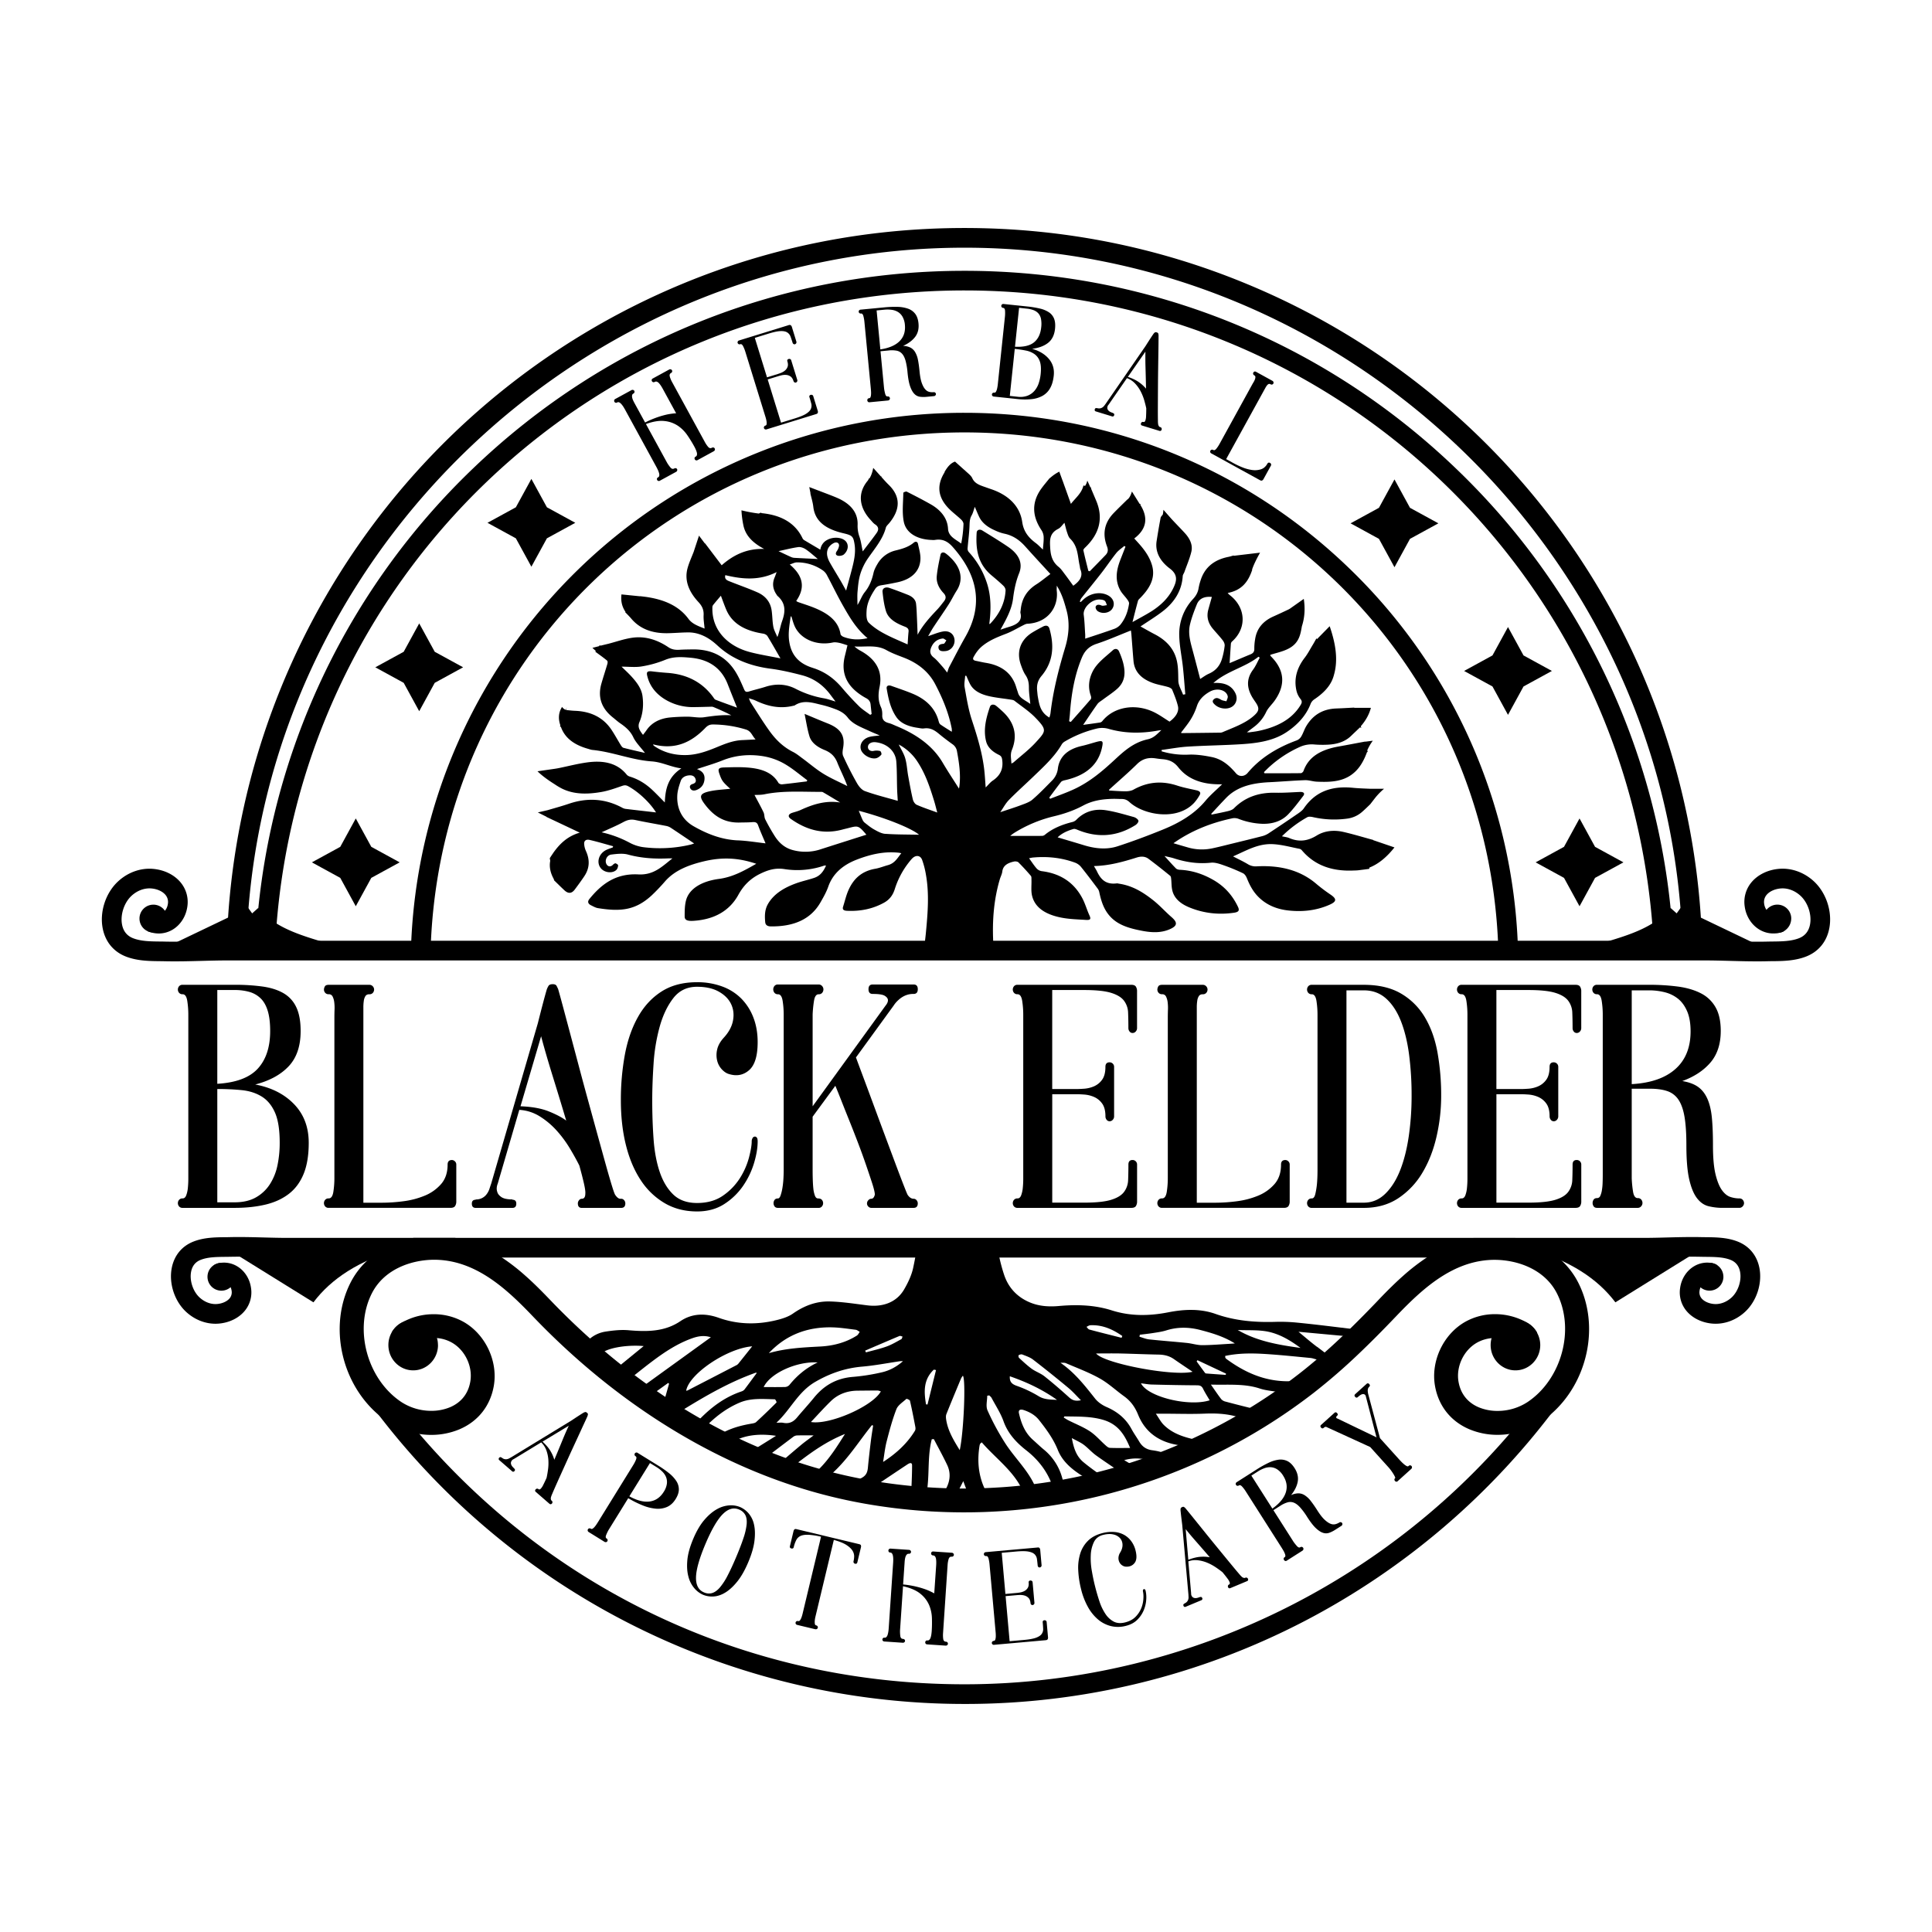 <svg id="Layer_1" data-name="Layer 1" xmlns="http://www.w3.org/2000/svg" viewBox="0 0 3000 3000"><title>black elder-2</title><path d="M2781.41,1426.32a22.78,22.78,0,0,1-10.82,19.27,20.21,20.21,0,0,1-4,1.91l-.12,0a18,18,0,0,1-2.61.71,19.79,19.79,0,0,1-4,.41c-11.92,0-21.58-10.42-21.58-22.34a21.58,21.58,0,1,1,43.16,0Z"/><path d="M365.35,1982.65A21.58,21.58,0,1,1,343.77,1961,21.58,21.58,0,0,1,365.35,1982.65Z"/><circle cx="238.15" cy="1426.32" r="21.58" transform="translate(-78.51 15.35) rotate(-3.17)"/><path d="M1497.61,2645.9A1146.31,1146.31,0,0,1,579,2185.1l24.46-18.27c212.93,285.05,538.84,448.53,894.17,448.53,354.56,0,691.36-171.1,900.93-457.69l24.64,18a1151,1151,0,0,1-398.37,342,1141.29,1141.29,0,0,1-527.2,128.23Z"/><path d="M456.63,1714.54Q433.89,1691,396.33,1684q33.39-8.6,51.95-28.32T466.83,1601q0-22.76-6.72-36.91a48.76,48.76,0,0,0-19.72-21.75q-13-7.58-32-10.36a308.63,308.63,0,0,0-44.07-2.78H283.61a6.75,6.75,0,0,0-5.56,2.27,7.81,7.81,0,0,0,0,10.12,6.75,6.75,0,0,0,5.56,2.27q5.56,0,7.19,10.37a139.09,139.09,0,0,1,1.62,21.49v254.34a143.37,143.37,0,0,1-.69,14.41,45.34,45.34,0,0,1-2.55,11.63c-1.24,3.21-3.1,4.8-5.57,4.8a6.72,6.72,0,0,0-5.56,2.28,7.8,7.8,0,0,0,0,10.11,6.72,6.72,0,0,0,5.56,2.28h80.71q26.44,0,47.78-5.06t36.41-16.68q15.08-11.64,23-31.1t7.89-48.29Q479.36,1738.06,456.63,1714.54ZM337.42,1537.31h26.9a81.58,81.58,0,0,1,23.2,3,41.09,41.09,0,0,1,17.39,10.12q7.18,7.08,10.9,19.46t3.71,31.1q0,37.43-19.25,58.4t-62.85,23.52Zm93.47,272a86.45,86.45,0,0,1-11.83,29.58,61.77,61.77,0,0,1-21.8,20.48q-13.47,7.58-32.94,7.58h-26.9V1691q20.4,0,38,1.77t30.84,9.86q13.21,8.08,20.64,24.77t7.42,47A170.61,170.61,0,0,1,430.89,1809.35Z"/><path d="M706.33,1803.28a6.65,6.65,0,0,0-4.56-2q-6.72,0-6.72,7.08,0,18.71-10.21,30.34a67.74,67.74,0,0,1-25.51,18,128.85,128.85,0,0,1-32.93,8.59,257.76,257.76,0,0,1-32.94,2.28H564.24V1564.11a67.92,67.92,0,0,1,.69-10.12,18.15,18.15,0,0,1,2.56-7.33q1.85-2.78,6-2.78a6.77,6.77,0,0,0,5.56-2.27,7.85,7.85,0,0,0,1.86-5.06,7.34,7.34,0,0,0-2.09-5.06,6.93,6.93,0,0,0-5.33-2.27H510.43q-4.64,0-6,2.53a10.38,10.38,0,0,0-1.39,5,7.5,7.5,0,0,0,1.86,4.81,6.75,6.75,0,0,0,5.56,2.27,6.33,6.33,0,0,1,6,3.54,26.56,26.56,0,0,1,2.55,8.85,69.85,69.85,0,0,1,.47,11.63c-.16,4.22-.24,8.34-.24,12.39v248.78a137.49,137.49,0,0,1-1.62,21.74c-1.09,6.75-3.48,10.11-7.19,10.11a6.72,6.72,0,0,0-5.56,2.28,7.8,7.8,0,0,0,0,10.11,6.72,6.72,0,0,0,5.56,2.28H699.66c3.41,0,5.74-.93,7-2.78a13,13,0,0,0,1.87-7.33v-57.14A6.65,6.65,0,0,0,706.33,1803.28Z"/><path d="M969.18,1863.71a5.75,5.75,0,0,0-4.64-2.28h-1.39q-3.72,0-7.88-6.07-1.39-2-5.34-14.91t-9.51-32.87q-5.56-20-12.52-45.26T913.52,1710q-7.42-27-14.61-54.11t-13.45-50.56q-6.27-23.52-11.14-41.72t-7.65-27.81c-.62-1.34-1.39-3-2.32-4.8s-2.94-2.78-6-2.78q-5.1,0-6.72,2.78a32.73,32.73,0,0,0-2.56,5.31q-4.63,15.67-13.91,52.58l-72.36,248.79q-1.39,4-2.79,8.34a28,28,0,0,1-4.17,8.09,20,20,0,0,1-17.16,8.34v.51c-4,0-6,2-6,6.07,0,4.38,2,6.57,6,6.57H795.7q6,0,6-6.57,0-6.07-6-6.07v-.51q-12.06,0-17.39-3.79t-6.27-8.34q-1.85-5.57.93-12.64l33.4-114.28a66.62,66.62,0,0,1,31.77,10.11,121.44,121.44,0,0,1,26.21,22,179.43,179.43,0,0,1,20.41,27.55q8.81,14.68,14.84,26.8,4.64,16.7,7.19,28.07t2.09,15.42q0,8.1-5.56,8.09a5.32,5.32,0,0,0-4.18,2.28,7.46,7.46,0,0,0-1.85,4.8c0,4.72,2,7.08,6,7.08h61.22q6.5,0,6.5-7.08A7.47,7.47,0,0,0,969.18,1863.71ZM852.52,1725.92q-17.38-7.08-44.29-8.09l32-108.72q2.79,10.62,7,25.28t9.51,31.86q5.32,17.19,11.13,36.15t11.36,37.67Q869.92,1733,852.52,1725.92Z"/><path d="M1172.35,1764.85a4.2,4.2,0,0,0-3.71,2.28,9.92,9.92,0,0,0-1.39,5.31q0,8.6-4.18,24.77a114.52,114.52,0,0,1-13.91,31.86,94.62,94.62,0,0,1-26.21,27.3q-16.47,11.64-40.59,11.63-23.19,0-36.87-13.14t-21.11-35.15q-7.43-22-9.51-50.81t-2.08-60.18q0-26.28,2.08-57.14a284.08,284.08,0,0,1,9.51-57.39q7.41-26.54,21.11-44.24t36.87-17.7q20.42,0,33.86,7.59t19,19.21q5.57,11.64,3,25.54t-14.15,26.54q-8.35,9.11-10.44,18.46a36.94,36.94,0,0,0,0,17.44,30.2,30.2,0,0,0,7.43,13.66c3.55,3.71,7.18,6.06,10.9,7.08q18.09,5.57,31.31-6.07t13.22-43.49q0-21.24-6.73-38.43a85,85,0,0,0-18.79-29.32,81,81,0,0,0-29.68-18.71,110.89,110.89,0,0,0-39-6.58q-32.47,0-55,14.41T990.75,1579q-14.14,25-20.41,58.41a386.85,386.85,0,0,0-6.26,71.29q0,37.93,7.89,69.53t23,54.36a112.26,112.26,0,0,0,37.11,35.65q22,12.88,50.32,12.89,24.59,0,42.45-11.63A102.58,102.58,0,0,0,1154,1841.2a127,127,0,0,0,16.93-35.39q5.57-18.7,5.57-33.37,0-4.56-1.4-6.07A3.88,3.88,0,0,0,1172.35,1764.85Z"/><path d="M1418.66,1861.43q-5.12,0-9.28-6.07-.93-1.52-6.26-15.17t-13-34.13q-7.65-20.47-16.7-44.75t-17.62-47.53q-8.6-23.25-15.78-42.47t-10.9-29.33l58.45-80.4a42.52,42.52,0,0,1,7.88-9.1,36.5,36.5,0,0,1,9.51-6.32,31.43,31.43,0,0,1,13.69-2.78q6.48,0,6.49-7.34t-6.49-7.33h-63.55q-6.49,0-6.49,7.33t6.49,7.34q13.92,0,18.55,2.78t5.11,6.32q.45,4.05-3.71,9.1l-113.19,156.25v-142.6A180.65,180.65,0,0,1,1264,1554q1.62-10.11,7.19-10.11a6.67,6.67,0,0,0,5.57-2.35,8.28,8.28,0,0,0,1.85-5.23,7.69,7.69,0,0,0-2.08-5.23,6.84,6.84,0,0,0-5.34-2.36h-63.08a6.65,6.65,0,0,0-5.57,2.36,8.32,8.32,0,0,0,0,10.46,6.64,6.64,0,0,0,5.57,2.35q5.57,0,7.19,10.37a139.09,139.09,0,0,1,1.62,21.49v241.19q0,6.08-.46,13.91a126.74,126.74,0,0,1-1.63,14.41,69.38,69.38,0,0,1-2.78,11.12c-1.09,3-2.4,4.55-3.94,4.55q-3.72,0-5.34,2.28a8.7,8.7,0,0,0,0,10.11q1.62,2.28,5.34,2.28h63.08a6.21,6.21,0,0,0,5.1-2.28,7.8,7.8,0,0,0,0-10.11q-1.85-2.28-6-2.28c-2.16,0-3.79-1.42-4.87-4.29A44.31,44.31,0,0,1,1263,1846q-.69-6.32-.92-14.16t-.24-14.92V1734l35.26-48q3.24,7.59,8.81,21.74t12.29,30.85q6.72,16.68,13.69,34.89t12.52,34.38q5.57,16.18,9.51,28.32t4.41,17.19c.3,1.35-.08,3-1.16,5.06s-2.55,3-4.41,3a6,6,0,0,0-4.41,2.28,7,7,0,0,0-2.08,4.8,6.76,6.76,0,0,0,2.08,5.06,6.3,6.3,0,0,0,4.41,2h65.87q6.48,0,6.49-7.08a7.51,7.51,0,0,0-1.85-4.8A5.76,5.76,0,0,0,1418.66,1861.43Z"/><path d="M1683.51,1537.31q27.36,0,41.52,4.3t20.18,12.13a32.23,32.23,0,0,1,6.49,18.71q.45,10.88.46,24a8.15,8.15,0,0,0,1.86,5.31,5.72,5.72,0,0,0,4.64,2.27,6.41,6.41,0,0,0,4.87-2.27,7.62,7.62,0,0,0,2.08-5.31v-57.14a13.07,13.07,0,0,0-1.85-7.33q-1.86-2.77-7-2.78H1580.07a6.75,6.75,0,0,0-5.56,2.27,7.81,7.81,0,0,0,0,10.12,6.75,6.75,0,0,0,5.56,2.27q5.57,0,7.19,10.37a139.07,139.07,0,0,1,1.63,21.49v254.34a143.28,143.28,0,0,1-.7,14.41,45.34,45.34,0,0,1-2.55,11.63c-1.24,3.21-3.1,4.8-5.57,4.8a6.72,6.72,0,0,0-5.56,2.28,7.8,7.8,0,0,0,0,10.11,6.72,6.72,0,0,0,5.56,2.28H1756.8q5.1,0,7-2.78a13.05,13.05,0,0,0,1.85-7.33v-57.14a7,7,0,0,0-6.95-7.08q-6.51,0-6.5,7.08,0,13.15-.46,24a32.15,32.15,0,0,1-6.49,18.7q-6,7.85-20.18,12.14t-41.52,4.3h-49.63V1699.12h39q3.72,0,10.9.5a47.48,47.48,0,0,1,14.62,3.54,30.3,30.3,0,0,1,12.75,10.11q5.33,7.1,5.34,20.23a8.14,8.14,0,0,0,1.85,5.31,5.73,5.73,0,0,0,4.64,2.28,6.42,6.42,0,0,0,4.87-2.28,7.63,7.63,0,0,0,2.09-5.31v-76.86a7,7,0,0,0-7-7.08q-6.5,0-6.49,7.08,0,13.15-5.34,20.23a30.22,30.22,0,0,1-12.75,10.11,47.2,47.2,0,0,1-14.62,3.54q-7.18.51-10.9.51h-39V1537.31Z"/><path d="M2000.47,1803.28a6.64,6.64,0,0,0-4.55-2q-6.74,0-6.73,7.08,0,18.71-10.2,30.34a67.77,67.77,0,0,1-25.52,18,128.63,128.63,0,0,1-32.93,8.59,257.74,257.74,0,0,1-32.93,2.28h-29.23V1564.11a66.54,66.54,0,0,1,.7-10.12,18,18,0,0,1,2.55-7.33c1.23-1.85,3.25-2.78,6-2.78a6.79,6.79,0,0,0,5.57-2.27,7.84,7.84,0,0,0,1.85-5.06,7.3,7.3,0,0,0-2.09-5.06,6.93,6.93,0,0,0-5.33-2.27h-63.08q-4.65,0-6,2.53a10.4,10.4,0,0,0-1.4,5,7.5,7.5,0,0,0,1.86,4.81,6.77,6.77,0,0,0,5.57,2.27,6.33,6.33,0,0,1,6,3.54,26.8,26.8,0,0,1,2.55,8.85,71,71,0,0,1,.46,11.63c-.16,4.22-.23,8.34-.23,12.39v248.78a138.69,138.69,0,0,1-1.62,21.74c-1.09,6.75-3.48,10.11-7.19,10.11a6.74,6.74,0,0,0-5.57,2.28,7.8,7.8,0,0,0,0,10.11,6.74,6.74,0,0,0,5.57,2.28h189.23c3.4,0,5.73-.93,7-2.78a13,13,0,0,0,1.86-7.33v-57.14A6.61,6.61,0,0,0,2000.47,1803.28Z"/><path d="M2232.25,1634.9q-5.57-31.35-19.48-54.86a103.61,103.61,0,0,0-37.11-37.17q-23.2-13.65-58-13.65H2037a6.76,6.76,0,0,0-5.56,2.27,7.81,7.81,0,0,0,0,10.12,6.76,6.76,0,0,0,5.56,2.27c3.72,0,6.11,3.46,7.2,10.37a139.09,139.09,0,0,1,1.62,21.49v241.19q0,12.64-.93,22.25a115.84,115.84,0,0,1-2.55,15.17c-1.09,4.39-2.86,6.57-5.34,6.57a6.74,6.74,0,0,0-5.56,2.28,7.8,7.8,0,0,0,0,10.11,6.74,6.74,0,0,0,5.56,2.28h80.72q31.07,0,53.8-15.17a122,122,0,0,0,37.34-39.69q14.61-24.52,21.8-55.88a281.51,281.51,0,0,0,7.19-63.21A381.81,381.81,0,0,0,2232.25,1634.9Zm-44.76,129.7q-4.42,30.09-13.46,52.84t-23.19,36.41q-14.15,13.65-33.16,13.65h-26.91V1537.81h26.91q20.4,0,34.55,12.65t23,34.88q8.8,22.26,12.76,52.09a492.53,492.53,0,0,1,3.94,64.21A435.28,435.28,0,0,1,2187.49,1764.6Z"/><path d="M2373.26,1537.31q27.36,0,41.51,4.3t20.18,12.13a32.23,32.23,0,0,1,6.49,18.71q.46,10.88.47,24a8.14,8.14,0,0,0,1.85,5.31,5.72,5.72,0,0,0,4.64,2.27,6.4,6.4,0,0,0,4.87-2.27,7.63,7.63,0,0,0,2.09-5.31v-57.14a13,13,0,0,0-1.86-7.33q-1.86-2.77-7-2.78H2269.82a6.77,6.77,0,0,0-5.57,2.27,7.84,7.84,0,0,0,0,10.12,6.77,6.77,0,0,0,5.57,2.27q5.57,0,7.19,10.37a139.09,139.09,0,0,1,1.62,21.49v254.34a140.39,140.39,0,0,1-.7,14.41,44.92,44.92,0,0,1-2.55,11.63c-1.24,3.21-3.09,4.8-5.56,4.8a6.74,6.74,0,0,0-5.57,2.28,7.83,7.83,0,0,0,0,10.11,6.74,6.74,0,0,0,5.57,2.28h176.72q5.1,0,7-2.78a13,13,0,0,0,1.86-7.33v-57.14a7,7,0,0,0-7-7.08q-6.49,0-6.49,7.08,0,13.15-.47,24a32.15,32.15,0,0,1-6.49,18.7q-6,7.85-20.18,12.14t-41.51,4.3h-49.64V1699.12h39q3.7,0,10.9.5a47.49,47.49,0,0,1,14.61,3.54,30.33,30.33,0,0,1,12.76,10.11q5.32,7.1,5.33,20.23a8.15,8.15,0,0,0,1.86,5.31,5.73,5.73,0,0,0,4.63,2.28,6.41,6.41,0,0,0,4.87-2.28,7.58,7.58,0,0,0,2.09-5.31v-76.86a7,7,0,0,0-7-7.08q-6.49,0-6.49,7.08,0,13.15-5.33,20.23A30.25,30.25,0,0,1,2388.1,1687a47.2,47.2,0,0,1-14.61,3.54q-7.2.51-10.9.51h-39V1537.31Z"/><path d="M2706.3,1863.29a6.63,6.63,0,0,0-5.56-2.37,45.51,45.51,0,0,1-13.69-2.26q-7.2-2.28-13.22-10.61t-10-24.74q-3.95-16.41-3.94-44.68,0-24.74-1.63-42.41t-6.93-29.79q-5.33-12.11-14.56-18.68t-24.51-9.09q27.75-10.1,43.72-28.77t16-49q0-22.71-8.1-36.85a54.24,54.24,0,0,0-22.9-21.71q-14.8-7.57-35.17-10.35a337.56,337.56,0,0,0-45.34-2.78h-80.53a6.78,6.78,0,0,0-5.57,2.27,7.82,7.82,0,0,0,0,10.1,6.75,6.75,0,0,0,5.57,2.27q5.57,0,7.19,10.35a138.6,138.6,0,0,1,1.62,21.46v248.9q0,6.08-.23,12.38a86.35,86.35,0,0,1-1.16,11.6,32.28,32.28,0,0,1-2.55,8.59,5.21,5.21,0,0,1-4.87,3.28c-2.48,0-4.25.79-5.33,2.35a9.21,9.21,0,0,0,0,10.46c1.08,1.58,2.85,2.36,5.33,2.36H2543a6.8,6.8,0,0,0,5.34-2.36,7.69,7.69,0,0,0,2.09-5.23,8.33,8.33,0,0,0-1.86-5.23,6.68,6.68,0,0,0-5.57-2.35q-5.57,0-7.19-9.86a172.47,172.47,0,0,1-2.08-21v-139h27.83q16.7,0,27.6,3.79a33.57,33.57,0,0,1,17.39,13.66q6.49,9.85,9.28,27t2.78,43.48q0,33.38,4.36,52.59t11.92,29.24q7.58,10,17.91,12.64a90.84,90.84,0,0,0,22.4,2.62h25.52a6.79,6.79,0,0,0,5.33-2.36,7.43,7.43,0,0,0,2.09-5A8,8,0,0,0,2706.3,1863.29Zm-104.71-203.36q-23.55,21-67.84,23.51V1537.81h26.76a98.78,98.78,0,0,1,24.7,3,53.41,53.41,0,0,1,20.53,10.11q8.76,7.1,14.07,19.47t5.32,31.1Q2625.13,1639,2601.59,1659.93Z"/><path d="M2643.2,1472.78l-30.53.7q-.15-6.35-.37-12.66-.87-25.46-2.92-50.63,0-.2,0-.36a.66.66,0,0,0,0-.14C2562.89,838.86,2077,384.62,1497.63,384.62c-572.73,0-1054,443.8-1109.94,1005.33q-3.51,35.15-4.75,70.87c-.16,4.22-.27,8.44-.38,12.67l-30.52-.72q.13-6,.34-12,.86-25.45,2.8-50.69a1147.47,1147.47,0,0,1,702.33-968.46c139.57-58.12,287.64-87.58,440.12-87.58s300.54,29.46,440.11,87.58a1145,1145,0,0,1,703.37,983.23q1.16,17.89,1.75,35.92Q2643.05,1466.8,2643.2,1472.78Z"/><path d="M2568.13,1473.82C2542.42,900.3,2072.19,451,1497.61,451,923.51,451,453.3,899.89,427.13,1472.9l-30.5-1.39A1098.87,1098.87,0,0,1,735.31,726.65c206.09-197.42,476.81-306.14,762.3-306.14,285.65,0,556.49,108.83,762.62,306.45a1098.85,1098.85,0,0,1,338.4,745.5Z"/><path d="M668.69,1473.62l-30.51-1A859.15,859.15,0,0,1,1497.61,641c224.38,0,436.73,85.92,597.93,241.92A857.31,857.31,0,0,1,2357,1470.39l-30.51,1.06c-15.61-448.59-379.68-800-828.84-800C1047.29,671.48,683.19,1023.82,668.69,1473.62Z"/><path d="M2840.47,1441.67c-4,20.73-16.88,36.25-36.14,43.7-17.46,6.75-36,7-52.45,7.14q-4.17,0-8.28.13c-5,.11-10.12.16-15.18.16-14.09,0-28.18-.37-41.92-.74-13.37-.35-27.2-.71-40.54-.71H354c-13.34,0-27.17.36-40.54.71-18.69.5-38,1-57.1.58q-4.11-.09-8.28-.13c-16.4-.18-35-.39-52.45-7.14-19.26-7.45-32.09-23-36.14-43.7-5-25.54,4.4-54.71,23.38-72.59,15.21-14.32,35.14-21.57,54.67-19.91,17.66,1.5,33.41,9.31,43.22,21.42A47.4,47.4,0,0,1,291,1407.12c-2,15.58-10.69,29.28-23.34,36.65-11.72,6.81-25.35,7.6-38.37,2.22l11.67-28.21c4.13,1.71,8,1.57,11.35-.4,4.41-2.57,7.63-8,8.4-14.06a17.06,17.06,0,0,0-3.59-13.52c-4.54-5.61-12.79-9.42-22.08-10.22-10.9-.92-22.25,3.35-31.15,11.73-11.28,10.62-17.32,29.34-14.35,44.5,2,10.36,7.81,17.45,17.2,21.09,12.3,4.76,26.62,4.92,41.77,5.09,2.89,0,5.78.06,8.63.13,18.34.41,37.28-.09,55.6-.57,13.58-.36,27.61-.73,41.35-.73H2646c13.74,0,27.77.37,41.34.73,18.33.48,37.27,1,55.61.57,2.85-.07,5.74-.1,8.63-.13,15.15-.17,29.47-.33,41.77-5.09,9.39-3.64,15.18-10.73,17.2-21.09,3-15.16-3.07-33.88-14.35-44.5-8.89-8.38-20.24-12.65-31.15-11.73-9.29.8-17.54,4.61-22.08,10.22a17.06,17.06,0,0,0-3.59,13.52,21.2,21.2,0,0,0,3.62,9.55,15.48,15.48,0,0,0,4.78,4.51c3.4,2,7.22,2.11,11.35.4l11.5,27.81a20.21,20.21,0,0,1-4,1.91l-.12,0c-.87.26-1.74.5-2.61.71a41.86,41.86,0,0,1-31.46-4.48c-12.65-7.37-21.38-21.07-23.34-36.65a47.4,47.4,0,0,1,10.15-36.53c9.81-12.11,25.56-19.92,43.22-21.42,19.52-1.67,39.46,5.59,54.67,19.91C2836.07,1387,2845.47,1416.13,2840.47,1441.67Z"/><path d="M2744.05,1474.2H2452.69c16.9-4.83,32.47-9.09,46.79-13.38,26-7.76,47.92-15.56,66.13-26.81a118.36,118.36,0,0,0,28.44-24.16h0l9.46,8.42,5.85-8.06q0-.2,0-.36a.66.66,0,0,0,0-.14l.3.14h0l31.46,15.07,77.93,37.32Z"/><path d="M251,1474.2H542.31c-16.9-4.83-32.47-9.09-46.79-13.38-26-7.76-47.92-15.56-66.13-26.81A118.55,118.55,0,0,1,401,1409.85h0l-9.46,8.42-5.85-8.06q0-.2,0-.36a.66.66,0,0,1,0-.14l-.3.14h0l-31.46,15.07L276,1462.23Z"/><path d="M2407.61,2196.5h0a157.21,157.21,0,0,1-14.72,11.21,118.24,118.24,0,0,1-23.3,12.07h0a122.76,122.76,0,0,1-25.75,6.8h0a119.56,119.56,0,0,1-18.43,1.43,112.84,112.84,0,0,1-43.78-8.65c-28.89-12.28-47.84-36.13-53.35-67.16-6.85-38.52,12.92-80.48,47-99.73a94,94,0,0,1,46.32-11.85,99.71,99.71,0,0,1,50.58,13.74l1,.6.33.21.14.08,0,0a39,39,0,0,1,13.1,14L2364.37,2095l-3.83-3.34a58.73,58.73,0,0,0-31.06-13.54,64.83,64.83,0,0,0-7.74-.47c-1.89,0-3.75.09-5.62.26h0a56.26,56.26,0,0,0-22.6,6.92c-20.81,11.76-32.88,37.39-28.7,60.95,4.15,23.38,19.33,34.37,31.31,39.45a75.12,75.12,0,0,0,29.14,5.64,84.93,84.93,0,0,0,46.92-13.93c52.75-35.43,73.63-112.46,45.59-168.22-19.46-38.69-62.92-52.46-97.12-52.46a131.61,131.61,0,0,0-16.11,1c-46.84,5.74-84.88,35.26-117.33,67-5.73,5.6-11.31,11.27-16.71,16.91-.8.82-1.57,1.62-2.34,2.44-21.87,22.89-40.31,41.42-58.06,58.3a930,930,0,0,1-70.49,61.1A886.94,886.94,0,0,1,1343.44,2335c-4.83-.86-9.89-1.8-15-2.8-93.42-18.16-185.46-53.82-273.55-106-81.55-48.28-158.27-109.75-228-182.71-.79-.81-1.57-1.62-2.36-2.45-5.41-5.63-11-11.31-16.72-16.91-32.46-31.73-70.5-61.25-117.32-67a132.06,132.06,0,0,0-16.13-1c-34.17,0-77.63,13.77-97.09,52.46-28,55.76-7.17,132.79,45.57,168.22a85,85,0,0,0,46.94,13.93,74.89,74.89,0,0,0,29.11-5.64c12-5.08,27.18-16.06,31.34-39.45,4.18-23.56-7.9-49.19-28.72-60.95a56.16,56.16,0,0,0-22.82-6.94c-1.78-.16-3.58-.24-5.39-.24a63.59,63.59,0,0,0-8,.52,58.81,58.81,0,0,0-30.77,13.49l-3.83,3.34-22.51-25.78a37.91,37.91,0,0,1,3.45-5.18,37,37,0,0,1,3.29-3.7l.07-.05a37.46,37.46,0,0,1,3.56-3.1l.07-.05,0,0c.87-.59,1.75-1.17,2.66-1.74l.14-.18h0v0l.32-.19,1.55-.9h.15c.46-.26.9-.53,1.37-.78l0,0,.07,0,.07,0h0a98.45,98.45,0,0,1,48.46-12.51,94,94,0,0,1,46.31,11.85c34.08,19.26,53.84,61.21,47,99.73-5.51,31-24.46,54.88-53.36,67.16a112.77,112.77,0,0,1-43.78,8.65,123.7,123.7,0,0,1-43.87-8.12h0a116.74,116.74,0,0,1-23.62-12.18,156.6,156.6,0,0,1-14.06-10.64l0,0c-58-49.18-78-137.44-43.94-205.06a122.17,122.17,0,0,1,25.45-34.08h0c1.88-1.78,3.83-3.5,5.83-5.17h0A130.75,130.75,0,0,1,595,1939.19h0c1-.6,2.08-1.16,3.13-1.72.83-.44,1.68-.9,2.53-1.33A157.81,157.81,0,0,1,642,1922.2h64.7a186.75,186.75,0,0,1,45.86,15.26,226.61,226.61,0,0,1,26.84,15.26h0a316.84,316.84,0,0,1,36.13,28c6.25,5.5,12.29,11.18,18.14,16.91,6.9,6.74,13.54,13.56,20,20.29q3,3.12,6.06,6.29,8.1,8.34,16.79,16.91c12.39,12.25,25.62,24.75,39.68,37.31l1.6,1.45q9.46,8.44,19.44,16.91c.54.45,1.08.92,1.62,1.38h0q12.32,10.42,25.35,20.78,10.32,8.19,21.08,16.3h0q9,6.81,18.4,13.53,6.36,4.56,12.86,9.08h0l3.28,2.25q6.55,4.53,13.26,9h0q5.08,3.38,10.27,6.72,9.43,6.09,19.16,12.05,12.24,7.48,24.93,14.71,6.66,3.81,13.48,7.53,12.06,6.61,24.54,12.92,11.07,5.63,22.48,11,14.27,6.73,29,13,10.85,4.62,22,9,10.49,4.14,21.21,8,9.63,3.48,19.45,6.72h0q16.08,5.34,32.64,10,10.64,3,21.48,5.77,20.51,5.19,41.7,9.32l.79.15c5,.95,9.47,1.77,13.6,2.51q9,1.59,18,3,23.61,3.63,47.56,5.92,12.33,1.18,24.74,2,14.63,1,29.28,1.47c6.85.22,13.72.37,20.57.43h0c2.51,0,5,0,7.54,0h2.53q14.28,0,28.53-.56h0q27.81-1,55.43-3.79,10.83-1.11,21.64-2.48,13.05-1.65,26-3.72,9.29-1.46,18.51-3.15h0q13.56-2.46,27-5.36,1.43-.3,2.85-.63,11.46-2.51,22.83-5.35h0q13.41-3.36,26.7-7.15h0q11.91-3.39,23.68-7.14,10-3.16,20-6.61h0q14.72-5.09,29.22-10.7h0q13.38-5.16,26.57-10.79,10.86-4.65,21.61-9.57,34.77-16,68-35,11.16-6.4,22.14-13.14h0q19.82-12.17,38.9-25.38h0q11.27-7.79,22.24-15.94h0q7.41-5.51,14.72-11.17c7.75-6,15.54-12.32,23.41-18.95h0l1.23-1a.06.06,0,0,1,0,0l3-2.58h0c4.11-3.51,8.22-7.09,12.39-10.78h0l3.87-3.46c6.07-5.4,12.19-11,18.45-16.91l5.21-4.92.72-.69c3.75-3.57,7.53-7.23,11.39-11h0c7.13-7,14.47-14.29,22.21-22.15q7.92-8.05,16.45-16.91c2-2.07,4-4.15,6-6.29,6.42-6.73,13.06-13.55,20-20.29,5.84-5.73,11.89-11.41,18.13-16.91a317,317,0,0,1,36.14-28h0a228.08,228.08,0,0,1,26.83-15.26,187.11,187.11,0,0,1,45.87-15.26H2353a156.81,156.81,0,0,1,41.31,13.93c.85.43,1.7.89,2.54,1.33,1.05.56,2.11,1.12,3.12,1.72h0a129.55,129.55,0,0,1,19.63,13.53h0c2,1.64,3.93,3.36,5.82,5.13v0h0a122.45,122.45,0,0,1,25.49,34.1C2484.83,2059.38,2465.09,2147.22,2407.61,2196.5Z"/><path d="M680.13,2088.58c0,21.7-17.24,39.3-38.52,39.3s-38.52-17.6-38.52-39.3a39.54,39.54,0,0,1,5-19.4,37.91,37.91,0,0,1,3.45-5.18,37,37,0,0,1,3.29-3.7l.07-.05a37.46,37.46,0,0,1,3.56-3.1l.07-.05c.92-.7,1.86-1.36,2.84-2l.32-.19,1.55-.9c.55-.31,1.12-.61,1.69-.88h0l.53-.26s0,0,0,0a37.53,37.53,0,0,1,16.07-3.59,38.35,38.35,0,0,1,34.2,21.25,39.83,39.83,0,0,1,4.32,18Z"/><path d="M2391.7,2088.58c0,21.7-17.24,39.3-38.52,39.3s-38.52-17.6-38.52-39.3a39.79,39.79,0,0,1,1.45-10.71,39.29,39.29,0,0,1,7-13.87,37,37,0,0,1,3.29-3.7l.07-.05a38,38,0,0,1,10.58-7.37s0,0,0,0a37.85,37.85,0,0,1,35,1.5l1,.6.47.29,0,0a39,39,0,0,1,13.1,14c.21.39.43.8.63,1.2A39.56,39.56,0,0,1,2391.7,2088.58Z"/><path d="M2710.12,2036.65c-14.23,13.4-32.88,20.18-51.18,18.63-16.56-1.41-31.34-8.75-40.57-20.13a44.79,44.79,0,0,1-9.59-34.5c1.85-14.69,10.1-27.63,22.06-34.58a39.45,39.45,0,0,1,26.69-4.91c.8.13,1.59.29,2.39.47h0a21.38,21.38,0,0,1,6.88,3.17l-11.31,27.36c-3.48-1.44-6.53-1.35-9.33.29a14.32,14.32,0,0,0-5.6,6.57,18.91,18.91,0,0,0-1.51,5.42,14.46,14.46,0,0,0,3,11.49c3.89,4.81,11.33,8.23,19.42,8.92,9.66.84,19.74-3,27.65-10.43,10.08-9.49,15.47-26.21,12.83-39.74-1.78-9.07-6.83-15.28-15-18.44-11.09-4.3-24.13-4.46-37.93-4.61-2.67,0-5.32-.05-7.95-.11-6.15-.14-12.36-.17-18.61-.13h0c-10.84.08-21.74.37-32.4.65-12.48.33-25.37.67-38,.67H446.67c-12.64,0-25.54-.34-38-.67-11.88-.32-24.06-.64-36.11-.66h0q-7.5,0-14.9.14c-2.63.06-5.29.09-7.95.11-13.8.15-26.84.31-37.94,4.61-8.19,3.16-13.25,9.37-15,18.44-2.65,13.53,2.73,30.25,12.81,39.74,7.92,7.45,18,11.27,27.66,10.43,8.08-.69,15.52-4.11,19.43-8.92a14.56,14.56,0,0,0,3-11.49,18.82,18.82,0,0,0-1.6-5.62,14.16,14.16,0,0,0-5.51-6.37c-2.81-1.64-5.85-1.73-9.32-.29l-11.38-27.54,5.49-2.63h0q1.86-.49,3.72-.81a39.53,39.53,0,0,1,26.82,4.89c12,7,20.19,19.89,22,34.58a44.75,44.75,0,0,1-9.59,34.5c-9.22,11.38-24,18.72-40.57,20.13-1.71.14-3.44.22-5.17.22-16.6,0-33.11-6.72-46-18.85-17.73-16.7-26.52-44-21.85-67.82,3.82-19.48,15.87-34.06,34-41.06,16.25-6.29,33.44-6.48,48.61-6.66,2.54,0,5.09,0,7.59-.1,17.57-.39,35.34.07,52.52.52,12.28.32,25,.66,37.21.66H2552.05c12.25,0,24.93-.34,37.21-.66,17.18-.45,35-.91,52.52-.52q3.78.08,7.6.1c15.17.18,32.36.37,48.61,6.66,18.1,7,30.17,21.58,34,41.06C2736.63,1992.7,2727.85,2020,2710.12,2036.65Z"/><path d="M620.53,1939.18H352.88l133.83,83.06C514.16,1985.77,557.2,1957.28,620.53,1939.18Z"/><path d="M2374.52,1939.18h267.65l-133.83,83.06C2480.89,1985.77,2437.85,1957.28,2374.52,1939.18Z"/><path d="M2676.11,1982.56a21.58,21.58,0,1,1-21.58-21.61,21.91,21.91,0,0,1,5.39.68h0a21.63,21.63,0,0,1,16.16,20.92Z"/><polygon points="552.45 1270.89 576.55 1314.96 620.62 1339.06 576.55 1363.16 552.45 1407.23 528.35 1363.16 484.28 1339.06 528.35 1314.96 552.45 1270.89"/><polygon points="650.95 968.02 675.05 1012.09 719.12 1036.19 675.05 1060.29 650.95 1104.36 626.85 1060.29 582.78 1036.19 626.85 1012.09 650.95 968.02"/><polygon points="825.13 743.64 849.23 787.71 893.3 811.81 849.23 835.91 825.13 879.98 801.03 835.91 756.96 811.81 801.03 787.71 825.13 743.64"/><polygon points="2452.69 1270.89 2476.79 1314.96 2520.86 1339.06 2476.79 1363.16 2452.69 1407.23 2428.59 1363.16 2384.52 1339.06 2428.59 1314.96 2452.69 1270.89"/><polygon points="2341.61 973.67 2365.71 1017.75 2409.78 1041.85 2365.71 1065.94 2341.61 1110.02 2317.51 1065.94 2273.44 1041.85 2317.51 1017.75 2341.61 973.67"/><polygon points="2165.33 744.45 2189.43 788.52 2233.5 812.62 2189.43 836.72 2165.33 880.79 2141.23 836.72 2097.16 812.62 2141.23 788.52 2165.33 744.45"/><path d="M2609.63,1409.83l-.26.36q0-.2,0-.36Z"/><path d="M2039.88,2115.23l1.61-1.59-1.24,1A6,6,0,0,1,2039.88,2115.23Z"/><path d="M2132.36,1304.61a1.87,1.87,0,0,1,0-.34c-1.93-.52-3.84-1.06-5.75-1.58h0c-14-3.9-27-7.72-40.33-10.81-14.69-3.43-29.44-2-41.76,5.56-13.78,8.48-27.34,10.48-42.7,3.83-3.14-1.36-7-1.7-11.23-2.69a181.18,181.18,0,0,1,39.43-29.66c2-1.13,5.83-.74,8.5-.15a148.56,148.56,0,0,0,52.83,2.45,43.62,43.62,0,0,0,23.88-10.67c4.23-3.74,8.25-7.65,12.48-11.74l0,0,7.1-9.18.37-.48a100.55,100.55,0,0,1,14-14.37H2127c-9.28-.4-17.86-.66-26.33-1.51-34.5-3.37-58.93,6.86-76.16,32-2.06,3-5.39,5.52-8.64,7.76q-23.21,15.94-46.82,31.5a34.13,34.13,0,0,1-10.16,4.11c-14.73,3.79-29.56,7.37-44.37,11-10.62,2.58-21.19,5.35-31.9,7.62a77.63,77.63,0,0,1-38.21-1.4c-7.59-2.18-15.16-4.41-22.28-6.5,26.85-19,57.58-31.57,91.51-38.71a17.61,17.61,0,0,1,9.09.67,113.71,113.71,0,0,0,36.64,7.84c16.65.62,30.72-4.08,41-14.75,8.58-9,15.87-18.8,23.28-28.5,3.08-4,.63-6.43-5.18-6.17-12.68.55-25.4,1.51-38.06,1.22-26.36-.6-47.67,7.29-64.37,24.21-2,2-5.46,3.39-8.55,4.15-8.56,2.1-17.28,3.73-25.92,5.54-.29-.34-.6-.67-.9-1,7.76-8.32,15.36-16.73,23.29-24.91,17.2-17.79,41-23.11,67-24.33,18.43-.88,36.81-2.52,55.25-3.16,6.07-.23,12.18,2,18.35,2.31,19.12.86,38.19.48,53.79-10.6,10.22-7.25,16.33-16.84,21-27.1h0c.44-1,.87-2,1.29-3,.75-1.77,1.42-3.58,2.13-5.39l1,0c-.19-.9-.42-1.81-.63-2.72a74.84,74.84,0,0,1,8.57-14.79l-11.76,1.52c0-.08,0-.16-.05-.22-14.69,2.75-28.2,5.36-41.76,7.78-26.15,4.67-46.1,15.3-54.05,37.89-.5,1.41-2.68,3.41-4.11,3.42-18.84.22-37.67.15-56.49.15-.28-.58-.56-1.15-.85-1.73,3.22-3.09,6.29-6.33,9.67-9.29a179.12,179.12,0,0,1,46.78-30.16,44.87,44.87,0,0,1,22.57-3.44,161.16,161.16,0,0,0,18.65.31c14.59-.49,27.66-4.07,37.55-13.63,2.15-2.07,4.29-4.12,6.45-6.17,1.19-1.09,2.32-2.16,3.44-3.28,1.37-1.29,2.75-2.59,4.11-3.9l2,.85c-.27-.87-.55-1.72-.83-2.59,7.51-8.63,12.94-18.07,15.67-28.56h-25.75a1.84,1.84,0,0,0-.15-.36c-2.33.11-4.59.25-6.82.36h0c-7.32.39-14.05.77-20.74,1-22.64.77-37.14,11.24-46.77,27.23-3.09,5.1-4.72,10.82-7.73,16a14.78,14.78,0,0,1-6.94,6.22c-30.89,11.31-57,27.4-76.48,50.64-4.92,5.87-13.07,6.36-18,.66-9.91-11.46-20.93-22-38.06-25.4-11.54-2.3-23.71-4.17-35.44-3.67a125.3,125.3,0,0,1-42-5.14c0-.7-.07-1.4-.1-2.12,13.53-1.78,27-4.36,40.64-5.21,27.66-1.71,55.43-2,83.09-3.73,25.23-1.61,50-5.09,70.71-19,17.51-11.79,30.29-26.14,37.14-44.11a15.61,15.61,0,0,1,5.79-6.72c11.9-8,21.55-17.21,27-28.67v0c.06-.13.11-.26.16-.38a51.05,51.05,0,0,0,3.13-8.83c6.81-23.63,2.42-49.16-6.67-75.5L2045,992.45c-.3-.39-.58-.8-.86-1.19-2.44,4.35-4.11,7.47-6,10.53-3.91,6.46-7.36,13.18-12,19.26-11.84,15.34-17,31.83-13.35,49.86a32.82,32.82,0,0,0,6.51,14.36c3,3.64,2.26,6.15.36,9.31-13.48,22.49-36.65,34.25-64.91,40.3-4.67,1-9.49,1.51-14.24,2.2a42.47,42.47,0,0,1-4.29,0c4.61-3.5,8.25-6.24,11.86-9a61.49,61.49,0,0,0,18.16-22.8c3-6.19,8.88-11.41,13-17.27,17-24,16-47-5.72-68.78a6.38,6.38,0,0,1-1-1.48c-.08-.16,0-.37.17-1,13.61-4.27,28.94-6.83,38.52-17.36,7.27-8,8.63-17.43,10.38-27.05,4.44-13.57,5.17-27.73,2.91-42.39l-21.44,15.14a26.23,26.23,0,0,1-2.78,1.53c-7.63,3.61-15.28,7.2-23,10.64-17,7.59-26,19.63-28.33,35.3a83.42,83.42,0,0,0-1.26,14.92c.12,4.19-1.48,6.78-6,8.62-10.73,4.37-21.34,9-32.36,13.59.7-10.54,1.26-20.42,2-30.29a5.81,5.81,0,0,1,2-3.47c23.29-20.95,21.16-53.12-4.22-72.24a26.57,26.57,0,0,1-2.78-2.91c21-4,30.57-16.33,36.43-31.35,0,0,0,0,0,0q.7-1.8,1.35-3.66l.66-.17-.75-.61c2.52-7.81,7.07-17,12.61-26.81L1916,863l-.63-.46-3,.9a47.14,47.14,0,0,1-4.67,1.23c-23.86,4.71-37.6,17.65-43.54,36.91a85.78,85.78,0,0,0-3,11.8c-1,6.24-3.81,11.52-8.47,16.6a79.7,79.7,0,0,0-21.55,57.14c.36,16.2,3.91,32.34,5.67,48.54,1.52,14.09,2.51,28.24,3.72,42.35l-3.48.64c-2.58-7.13-7.15-14.18-7.34-21.35-.37-13.82.25-27.5-5.39-40.87-5.85-13.92-16.73-24-31.52-31.68-7.39-3.82-14.54-8-21.82-12,12.21-8.26,24.18-15.51,34.91-23.86,18.75-14.61,29.3-32.77,30.65-54.36.14-2.17,1.87-4.25,2.64-6.43,3.69-10.43,8.18-20.72,10.73-31.34s-2.29-20.49-10.11-29c-6.69-7.31-13.76-14.41-20.56-21.78l-12.69-14.36a45.07,45.07,0,0,1-1,7.43c-1.5,1.86-3.07,3.43-3.4,5.18s-.62,3.38-.94,5.06a0,0,0,0,0,0,0h0c-1.9,10.22-3.58,20.5-5.2,30.75-2.76,17.36,5.89,31.8,20.41,42.71,13.07,9.8,10.79,19.44,5.56,30.32-7.29,15.2-19.59,27.26-35.25,36.93-8.92,5.51-18.37,10.43-28.21,16,3-11.89,5.63-22.49,8.54-33,.47-1.7,2.29-3.24,3.72-4.69,14.26-14.51,23.54-30.28,18.3-49.74-3.25-12-10.26-22.54-18.82-32.43-2.67-3.13-5.53-6.14-9-10,18.46-13.94,21.39-30.36,11.62-48.45h0v0c-.7-1.28-1.42-2.55-2.23-3.82.39-.16.78-.33,1.18-.52-.72-.29-1.45-.56-2.17-.86l-12-19.25c-1.52,4.8-3.33,9.27-6.61,12.14l-.21-.07-1,1-.08.06v0c-7.34,7.23-14,13.64-20.36,20.22-15.25,15.69-17.55,33.39-10.41,52,2,5.21,1.57,9.28-2.25,13.26-8.11,8.47-16.37,16.83-24.58,25.24-.74-.21-1.48-.45-2.21-.67-2.61-10.61-5.35-21.18-7.66-31.82-.28-1.28,1.34-3.1,2.6-4.3,22.76-21.71,28.68-46.1,17.06-73.3q-4-9.46-8-18.89l.74-.93-1.5-.42-4.82-10.52a23.09,23.09,0,0,1-3.47,8.29c-.85-.21-1.69-.45-2.55-.66-2.62,12-12.62,19.68-19.44,28.57-3.2-8.94-6.34-17.76-9.6-26.88h0l-.13-.29q-1.56-4.45-3.2-9h-.06l-5.05-13.91a65.56,65.56,0,0,0-14.56,10.05l-.36-.06c-4.73,5.94-9.2,11.07-13.07,16.51-15.38,21.48-14.09,42.91.32,64.4a21.05,21.05,0,0,1,3.39,10.64c.25,6.1-.67,12.22-1.18,19.49-4-3.72-7.1-7.16-10.89-10-12-8.9-19.19-18.51-21.25-33-3.41-23.8-20.52-41.42-48.15-50.79-2.57-.87-5.11-1.76-7.66-2.68-8.77-3.11-17.75-5.47-21.69-14.35-2-4.47-7.29-7.95-12-12.67h-.15l-14.66-13.14c-6,2-10.66,7-14.71,13.45h-.06l-.14.31c-.52.84-1,1.68-1.5,2.55h.38a5.2,5.2,0,0,1-.25.46c-12.86,20.64-10.39,39.52,7.91,57.42,5.67,5.53,12.22,10.44,18,15.93,1.9,1.82,3.6,4.61,3.52,6.89a186.14,186.14,0,0,1-3.57,30.24c-9-6.76-19.82-10.93-20.45-23.07-.86-15.93-10.87-28.76-26.82-37.82-12.19-6.92-24.78-13.38-37.37-19.75-1-.52-5.23,1.17-5.23,1.85-.19,14.92-2.13,30.12.68,44.67,3.46,17.88,21,27.86,43.41,28.54a24.43,24.43,0,0,0,4.84,0c12.69-2.21,20.8,3,27.86,11,38.61,43.4,48,89.5,19.59,139.44-8.8,15.42-16.8,31.14-25.07,46.77-1.28,2.43-1.88,5.1-3.18,8.66-3-3.75-5.31-6.94-8-9.89-4.13-4.6-8-9.56-12.94-13.45-6.66-5.19-6.12-11-3.36-16.83,3.07-6.47,8.39-11.67,17.35-12.64,1.73-.19,3.82,1.87,5.74,2.9-1.48,1.86-2.83,5.22-4.47,5.32-5.53.35-8.65,2.12-7.75,6.7,1,5.22,6.48,5,11,4.56,8.65-.83,14.92-9.38,13.75-18.17-1.12-8.49-8.1-13.93-17.8-12.23-7.81,1.36-15.15,4.66-23.08,7.23,2.54-4.31,5.22-9.35,8.38-14.17,7.63-11.59,15.67-23,23.15-34.63,4.63-7.18,8.23-14.83,12.82-22,10.59-16.63,7.14-35.28-10-51.54a63.73,63.73,0,0,0-7.25-6.19c-3.62-2.53-7.12-1.48-7.87,2-2.39,11.07-4.81,22.2-5.88,33.39-.92,9.65,3.31,18.66,10.47,26.21,4.39,4.62,4.13,8.55.63,13-3.3,4.16-6.43,8.44-10.12,12.37-11.55,12.2-22.84,24.54-30.71,39.36-.33-8.41-.62-16.83-1-25.23-.36-7.68-.5-15.37-1.44-23-.77-6.41-5.65-10.89-12.45-13.63-9.57-3.81-19.24-7.48-29-10.84-6.08-2.09-11.18.65-10.59,6.17,1.07,9.91,2.34,19.9,5.23,29.51,3.75,12.62,16,19.36,29.29,24.44,4.58,1.74,6.31,3.84,5.9,7.83-.65,6.06-.93,12.17-1.49,19.79-22.39-10-44.4-18.31-60.12-33.56-4.21-4.1-3.92-12.31-3.58-18.55.64-12.26,6.34-23.44,13.45-34.17,2.26-3.4,5.17-4.91,9.6-5.59,8.38-1.3,16.71-2.87,25-4.63,22-4.69,35-17.36,35.59-36.23.25-7.72-2.18-15.54-3.78-23.24-.72-3.47-3.47-4.66-6.85-1.84-7.79,6.52-17.54,9.42-27.94,11.94a44,44,0,0,0-28.11,20.9c-2.65,4.42-5.12,9.17-6.2,14-2.38,10.61-6.06,20.49-13.46,29.67-4.77,5.91-7,13.2-11.43,20.07,0-7-.52-14.08.14-21.06.81-9,1.55-18.12,4.21-26.78a89.59,89.59,0,0,1,11.72-24.28c10.65-15.48,23.33-30,28-47.94.68-2.62,3.49-4.91,5.42-7.27,16.12-19.63,18.92-40.12-1.33-59.61-2.27-2.2-4.39-4.5-6.5-6.82l-4.16-4.63a6.4,6.4,0,0,1-.44-1.36l-.66.13-11.93-13.26c-1.16,6.13-2.91,11.74-5.82,16.33-.31.08-.66.13-1,.19a11.25,11.25,0,0,1-1.44,3c-.23.26-.42.53-.64.77a2.26,2.26,0,0,1-.2.26h0c-16.38,20.2-11.58,42.37,5,60.26,2.26,2.43,4.27,5.18,7.1,7,6,4,5.51,8.68,2.31,13.21-6.61,9.35-13.81,18.38-21.62,28.66-1.85-8.72-2.71-15.92-5.08-22.76a49.29,49.29,0,0,1-2.85-18.46c.69-20-12-33.55-32.76-42.33-4.58-1.94-9.24-3.74-13.91-5.53l-12.82-4.89c0-.16-.06-.3-.08-.47-.21.07-.44.12-.64.2l-14.86-5.68,1.92,9.72-.26.07c1.83,7.75,3.84,14.24,4.6,20.84,2.67,23.75,21.1,35,46.29,41,14.11,3.34,15.8,4.73,17.75,17.12,2.17,13.58-1,26.78-4.44,39.94-2.66,10.29-5.54,20.53-8.67,32.12-3.12-5.63-5.65-10.33-8.36-15-5.45-9.3-11.17-18.51-16.48-27.88-4-7.08-6.61-14.66-3.27-22.27,1.51-3.41,5.19-6.85,9-8.73,5.18-2.53,9.21.47,7.94,5.41a20.17,20.17,0,0,1-3.1,6.95c-2.16,3-2.56,6.16,1.26,7.29,2.64.79,7.54-.15,9.45-1.85,7.48-6.6,8-16.15,2.09-21.45-6.14-5.54-18.73-6.1-27.55-1.37a20.17,20.17,0,0,0-11,15.35c-8.59-5.07-17-10-25.34-15a7.61,7.61,0,0,1-2.56-3.27c-9.68-19.83-26.62-31.4-49.45-36.34h0a123.55,123.55,0,0,0-13.46-2.09c-.27,0-.54-.2-1.66-.81-1,.46-2,.92-3,1.4a225.79,225.79,0,0,1-27-5,149.22,149.22,0,0,0,3.18,24.19c0,.13.07.27.09.4.25,1,.51,1.94.77,2.84.06.13.09.26.14.4.13.39.25.77.38,1.14l0,0c4.76,13.52,15.77,23.09,30.72,31-27.41-.93-48.25,9.71-66,25.34-8.65-11.39-16.78-22.13-25.83-34.07l-.3.21-9.1-12.14-8.36,25.42c-3.53,9-7.22,17-9.44,25.23-5.33,19.82,2.83,37.3,17.06,52.62,6,6.45,8.31,12.51,7.91,20.3-.35,6.62.91,13.3,1.51,20.74-10-4-19.13-7.08-25.12-15.21-15.3-20.76-39.09-30.26-66.69-34.09v0l-4.18-.53c-1-.1-2.06-.24-4.12-.47-.06.05-.1.11-.16.16L965,923c-1.12,9.32.34,18.41,6.25,27.1-.14.17-.28.32-.44.5,2.08,2.18,4,4.07,5.71,5.91l.08.07c1.27,1.33,2.45,2.62,3.57,3.95,13.63,16.2,32.81,23,56,22.71,10.84-.14,21.66-1.19,32.49-1.24a53.62,53.62,0,0,1,15.3,2.15c12.33,3.67,21.71,10.43,30.63,18.66,21.75,20.08,49.52,31.31,81.86,35.53,16.56,2.16,32.93,6,49,10.2,19.24,5.07,33.36,16,43.93,30.16,2.3,3.07,4.62,6.14,8,10.61-7-2-12.11-3.93-17.55-4.89a152.47,152.47,0,0,1-44.42-14.88c-14.22-7.38-30.42-8.33-46.66-3.12-8.4,2.7-17.12,4.65-25.57,7.25-4.23,1.32-6,.61-7.61-3-4-9.18-7.9-18.52-13.24-27.18-13.84-22.49-35.37-35.52-66.87-35.1-6.68.09-13.4.15-20.07.56-6.4.39-11.92-.22-17.36-3.84-16.39-11-35-17.84-56.4-14.8-12.59,1.8-24.65,6.17-37,9.34-4.11,1-8.3,2-12.45,3-.29-.3-.6-.59-.89-.88-.38.53-.72,1.08-1.09,1.61L919.89,1006l5.29,4.83c-.42.66-.85,1.3-1.27,2,.2-.28.42-.53.6-.78,6.1,4.51,12.35,8.89,18.12,13.69,1.15,1,1,3.62.46,5.31-3,10.25-6.38,20.41-9.3,30.66-5.68,20-.54,37.63,17.66,52.16,4,3.18,7.72,6.62,12,9.54,8.58,5.88,15.62,12.19,19.89,21.29,3.92,8.36,11.38,15.55,18.18,24.44-11.54-2.69-22.44-5.07-33.2-7.87-1.78-.45-3.29-2.52-4.28-4.13-4.87-7.84-9.2-15.91-14.32-23.64-12.31-18.59-31.12-28.82-56.94-29.76h0c-4.56-.18-9.1-.77-13.61-1.18h0a26.34,26.34,0,0,1,1.09-4.65c-.58,1.48-1.12,3-1.69,4.41a13,13,0,0,1-5.83-4.62q-8.14,12.78-2.59,28.62l-.6,1.86c1,.33,1.36.43,1.44.61a45.94,45.94,0,0,0,8,14.12c.06.06.09.13.15.19v0c8.16,9.67,20.27,15.92,34.95,19.92a33.57,33.57,0,0,0,5.26,1.41c31.75,3,60.89,15.62,92.65,17.86,16.43,1.15,29.87,8.84,46,10.83-20.66,13.41-24.93,32.14-25.67,52.94-6.86-6.89-12.8-13.14-19.11-19.12-9.73-9.19-21-16.65-35-21a10.71,10.71,0,0,1-4.94-2.9c-15.33-19.22-37.84-22.63-62.83-19-14.51,2.08-28.66,5.8-43,8.7-1.86.38-3.75.69-5.82,1l-27,3.9c6.58,6.47,15.51,13.14,26.45,20a101.87,101.87,0,0,0,12.06,7.15c19.08,9.22,40,8.54,60.58,5,11.14-1.92,21.86-5.83,32.44-9.49,3.82-1.32,6.26-1.09,9.43.62,15.67,8.53,33.6,25.23,43.07,40.6-16.29-1.87-32-3.62-47.72-5.55a16.78,16.78,0,0,1-5.49-2.16c-26.35-13.92-53.84-15.43-82.62-5.57-10.1,3.44-20.52,6.25-32.48,9.79l-15.22,3.49,13.34,6.69v.26l10,4.75.06,0c14.6,6.9,28.38,13.4,41.72,19.72-19.22,5.53-31.5,17.58-41.62,32.11l0,0a.62.62,0,0,0,0,.1c-1.69,2.41-3.32,4.89-4.92,7.41.22,1.41.45,2.79.68,4.19-1.67,8.8-.07,18.19,5.58,28.31.15.62.26,1.26.41,1.88,6.08,5.89,11,10.85,16.12,15.58,6,5.51,11.27,5.08,16-1.26,5.22-7,10.4-14,15.14-21.17,8.25-12.61,8.24-25.61,2.11-38.87a31.65,31.65,0,0,1-2.65-10.64c-.38-5,2.8-7.65,8.49-6.34,12.3,2.83,24.3,6.47,36.43,9.77-.17.64-.34,1.28-.51,1.89-3.3,1.25-6.75,2.29-9.88,3.77-12.11,5.72-16.12,20.06-8.25,29,5.8,6.52,17.43,7.87,23.54,2.31,1.9-1.73,2.7-4.69,2.93-7.15.1-1-2.34-2.75-4-3.24-1-.26-3,1.1-4,2.13-3.35,3.59-7.62,3.38-10-.67-3.3-5.56.22-14.2,7.39-15.09,8.48-1.07,18-2.14,25.82,0,20.68,5.63,41.53,6.93,62.91,5.93,1.55-.08,3.1,0,6.19,0-16,12.5-28.85,26.16-53,24.9-35.66-1.88-57.75,15.76-76,38.24-3.17,3.91-2.26,7.36,2.67,9.76,3.38,1.63,6.8,3.71,10.51,4.33,35.58,5.77,58.48,3.31,83.53-19.73a294.44,294.44,0,0,0,21.07-22.12c15.09-17,36.56-25.21,60.13-30.84,29.81-7.1,54.8-5.08,81.25,3.83-18.71,10.64-36.14,20.64-58.25,23.56-25.41,3.37-46.07,14.55-50.92,33.68-2,8-2,16.41-2,24.63,0,5.65,4.37,7.35,13.9,6.72,32.69-2.15,56-15.87,69.48-40.35,7.57-13.79,17.87-24.87,33.63-32.59,11.79-5.78,23.34-9.63,37.87-7.39a128.76,128.76,0,0,0,61.88-5.43,12,12,0,0,1,2.76,0c-3.8,8.38-8.41,15.73-18.6,19.14-9.21,3.07-18.92,5.12-28,8.43-18.59,6.77-34.54,16.33-43.61,32.1-5.16,9-5.13,18.61-4.24,28.24.4,4.12,3.12,6.43,8.66,6.5,34.74.41,61.65-10.31,77.11-37.2,4.56-7.95,9.15-16,12.11-24.44,7-20.06,22.42-33.72,44.68-42.2,20.57-7.88,42-13.1,65.08-10.51.86.1,1.75.33,3.68.74-6,7.37-9.85,15.51-20.83,18.51-6.58,1.81-12.91,4.43-19.63,5.61-22.27,3.87-34.18,16.69-41.52,33.06-3.74,8.4-5.69,17.36-8.46,26-1.36,4.36,1.23,6,6.08,6.22,21,1,40.35-3,57.86-12.78,8.91-5,13.68-12.36,16.32-20.75a130.22,130.22,0,0,1,22.14-41.93c1.51-1.92,3.06-3.84,4.78-5.65,5.69-5.91,12.84-5.25,15.58,2a132,132,0,0,1,5.92,23c5.31,29.86,2.84,59.81,0,89.65q-.61,6.54-1.45,13.08s0,.07,0,.1c-.23,1.88-.49,3.76-.75,5.64h106.92c-.12-1.88-.21-3.76-.29-5.64v-.1c-1.42-32.07,1-64.06,10.27-95.49,1.2-4.08,3.41-8.06,3.91-12.2,1.16-9.46,8.7-13.37,18.36-15.47,2-.43,5.43.09,6.61,1.25q10.11,10.17,19.29,20.93c1.27,1.48.93,4,1,6.06.31,8.41-1,17.09,1,25.18,4.76,19.23,22.23,28.77,43.32,33.29,13,2.82,26.9,3.14,40.44,4,7.1.42,7.77-1.63,5.29-7-4-8.75-6.52-18-11-26.58-12.2-23.06-32.22-38.37-63.31-42.17a13.62,13.62,0,0,1-7.78-4.23c-4.16-4.8-7.55-10.08-11.69-15.8,2.3-.41,4.35-1,6.44-1.15,22.5-2,44.29.38,65,8a22.11,22.11,0,0,1,9.13,6.47c9.12,11.32,17.81,22.89,26.46,34.47a15.24,15.24,0,0,1,2.2,5.9c3,13.5,7,26.65,17.6,37.68,12.47,13,30.17,17.77,48.64,21.3,14.23,2.72,28.35,3.6,42-2,13-5.39,13.68-10.67,3.72-19.31s-18.41-18.27-28.77-26.41c-15.17-11.91-31.69-22.48-53.2-25.52a11.72,11.72,0,0,0-2.71-.43c-17.81,2.38-25.49-6.84-31.06-18.57-1.17-2.48-2.72-4.84-4.7-8.29,23.9-.57,45.32-6.62,66.52-13.27,6.81-2.14,13-1.85,18.17,2,11.48,8.53,22.61,17.41,33.62,26.35,1.36,1.1,1.45,3.49,1.65,5.31.59,5.54.37,11.18,1.54,16.62,2.75,13,12.74,21.42,26.43,27.1,22,9.11,45.24,11.88,69.49,8.37,7.74-1.11,8.9-3.73,6-9.62-8.1-16.8-20-31-38.2-41.4-15.74-9-32.74-14.83-52-15.68-2-.09-4.64-.87-5.86-2.09-5.82-5.9-11.23-12.08-17.85-19.3,5.65,1.36,10.23,2.15,14.5,3.55,18.58,6,37.46,9,57.66,6.83,6.14-.66,13.19,1.69,19.24,3.82a301.71,301.71,0,0,1,30.39,12.5c2.92,1.37,5,4.83,6.16,7.71,4,9.89,8.67,19.3,16.52,27.66,12.24,13,28.27,20.28,47.51,22.45,22.49,2.55,44.24.1,64.53-8.93,10.83-4.82,11.18-8.88,1.9-15.33a257.5,257.5,0,0,1-22.12-16.58c-25.45-22-57.09-29.48-92.72-27.65a23.16,23.16,0,0,1-14.08-3.33c-7-4.23-14.66-7.78-23-12.12,20-8.58,38.44-20.13,61.62-19,14.08.67,28,4.66,41.87,7.31a7.17,7.17,0,0,1,3.6,2.52c20.78,24.35,48.72,32.76,81.24,31.06a64,64,0,0,0,10.17-.85c1.31-.14,2.63-.31,4-.48,2.59-.33,5.14-.68,8.92-1.19.12-.65.22-1.33.35-2,14.63-5.76,27.38-16.8,38.87-31.3Zm-284.67-334.3c2.49-10.83,6.56-21.46,10.8-31.94,3.44-8.55,11.22-12.65,23.29-11.45-1.85,6.57-3.74,13.13-5.54,19.71-2.92,10.69-.56,20.56,6.94,29.54,5.15,6.14,10.76,12,15.61,18.32,1.85,2.38,3.16,5.68,2.85,8.41a114.92,114.92,0,0,1-4.22,20.31c-3,9.77-8.9,17.91-20.22,22.91-5,2.18-9.24,5.5-13.58,8.17-3.66-14-7.28-28-11-41.89S1844.43,984.54,1847.69,970.31Zm1.4,146.58a96.06,96.06,0,0,0,9.39-20.31c3.19-9.91,10.33-17.1,20.09-22.58,11.38-6.4,25.61-2.7,27.83,7.09.53,2.43-1.3,5.23-2,7.87-2.78-.75-6-1-8.26-2.36-3.69-2.2-7.24-4.15-11-1-4,3.31-1.27,6.31,1.75,9,6.77,5.93,17.81,7.37,25.24,3.33s10.18-13.1,6.35-21.18c-5.86-12.37-17.2-17.32-34.36-16.19,20.8-18.6,49.67-24.42,70-40.79.69.48,1.36,1,2,1.45-3.46,6.31-6.17,13-10.53,18.85-11,14.91-9.33,29.49-.09,44.24,1,1.53,2,3,3,4.52,7.87,11,7.45,15.29-3.56,24.34-13.38,11-30.64,16.88-47,23.94a11.14,11.14,0,0,1-4.09.56q-29.43.4-58.89.67c-.36,0-.7-.34-1.12-.56C1839,1130.83,1844.68,1124.13,1849.09,1116.89Zm-92.23-131.32c1.1,13.58,2.05,27.18,3.24,40.75,1.5,17.42,13.12,28.65,32.1,34.89,7,2.3,14.57,3.49,21.71,5.61,2.42.71,5.53,2.37,6.26,4.17,3.41,8.3,6.8,16.71,8.89,25.29s-3.15,17.06-13,24.27c-7.57-4.71-14.73-9.89-22.72-14-28.92-14.78-63.17-9.62-81.43,12.91a6.47,6.47,0,0,1-3.47,2.38c-9,1.41-18.1,2.57-26.53,3.75,7.37-10.84,14.51-21.73,22.18-32.37,1.9-2.66,5.35-4.59,8.22-6.73,7.35-5.51,15.24-10.58,22-16.51,13.6-11.85,13.37-26.35,9.63-41.09a113.59,113.59,0,0,0-6.42-17.56c-1.78-4-6-4.77-9.35-1.8-11.63,10.56-25.13,19.94-31.81,33.77-5.89,12.19-7,24.47-2.52,37.11.59,1.69.8,4.19-.25,5.44-10.11,11.83-20.53,23.46-30.85,35.14-.86-.31-1.74-.65-2.6-1,.42-4,.94-8,1.24-11.94,2.13-29.35,6.79-58.32,18.29-86.29,4.1-9.95,10.12-17.75,23-22,17.94-5.91,35.06-13.53,53.4-20.74C1756.44,981.54,1756.72,983.55,1756.86,985.57Zm-46.38-96.07c7.86-10.14,14.87-20.72,22.89-30.75,3.31-4.15,8.25-7.36,12.45-11,.61.38,1.21.78,1.83,1.15-2.63,6.73-5.23,13.42-7.85,20.12-6.22,15.9-9,31.88-.17,47.7,2.78,5,7.28,9.26,10.7,14,1.43,2,3.15,4.5,2.86,6.58-1.65,11.54-5.42,22.63-13.19,32.4a22.78,22.78,0,0,1-9.64,6.74c-14.55,5.26-29.36,10-45.27,15.29,0-3,.1-4.82,0-6.62-.69-10.13-.95-20.3-2.28-30.37-1.46-10.89,12.13-24.44,24.94-23.82,2.67.12,6,.58,7.68,2,1.92,1.64,2.32,4.48,3.39,6.79-2.84.25-6.29,1.47-8.34.55-4.23-1.9-7.77-1.62-9.08,1.74-.75,1.9,1.06,5.58,3.16,7,6.93,4.67,17.33,3,21.89-2.8,5.67-7.33,3.12-16.83-5.83-21.66-11.57-6.26-27.25-3.72-38.06,6.15-1.48,1.36-2.91,2.77-4.39,4.14-.51-.23-1-.46-1.53-.68.84-1.79,1.31-3.77,2.54-5.35C1689.54,915.65,1700.25,902.69,1710.48,889.5Zm-67.27-68.31c3.88-1.94,6.24-6,9.68-9.38,1.41,5.19,2.43,10,4,14.63,1.21,3.48,2.25,7.44,4.93,10.07,12.45,12.22,11.43,27.48,14.68,41.79.47,2.06.47,4.25,1.27,6.23,4.36,10.71-1.67,18.19-11.19,25-4.45-6.06-8.72-12.14-13.24-18.07-3-3.88-5.69-8.11-9.6-11.26-10.93-8.8-12.5-19.81-13.12-31.57C1630.09,837.76,1630.09,827.79,1643.21,821.19Zm-138.77,36.13a8,8,0,0,1-2-5.51c.9-11.62,2.56-23.2,3-34.83.23-5.78.18-11.3,3.33-16.73,2.24-3.91,3.14-8.35,4.89-13.25,2.37,5.46,4.39,10.52,6.73,15.46,4.85,10.22,14.32,16.77,25.68,21.62a65.84,65.84,0,0,0,12.74,4.44c14.5,2.9,24.62,10.43,33.23,20.05,12.63,14.14,25.58,28.08,39,42.73-8,5.92-14.4,11.39-21.65,16-15.87,10-23,23.56-24.42,39.6-.16,1.74-.76,3.53-.35,5.16,3,12.3-5.55,17.77-17.69,21.34-4.53,1.33-9,2.92-13.43,4.38,8.82-15.72,17.43-31.22,19.54-48.06,1.7-13.56,4.23-26.59,9.44-39.6,6.62-16.54-1.46-30.22-16.89-40.83-13-8.9-26.66-17.15-40.18-25.51-4.22-2.6-8.59-1-8.85,3.37-1.51,24.29.92,47.67,23.14,66.3,6.34,5.31,12.67,10.67,18.54,16.32,1.87,1.82,3.33,4.74,3.21,7.1-1,19.18-9.27,36.2-23.51,51.26a7.63,7.63,0,0,1-1.8.93c2.79-21.8,3.17-43.37-3.91-64.46A130,130,0,0,0,1504.44,857.32Zm7.36,162.87c3.61-6.5,7.6-12.33,14.34-17.69,10.75-8.55,23.14-13.43,36.11-18.42,9.55-3.66,18.17-9,27.25-13.51,1.75-.87,3.73-1.9,5.65-2,32.39-1.42,48.59-26.36,45.8-51-.24-2.17,0-4.38,0-8.16,8.17,13,11.65,25.48,15.12,38.11,5.35,19.62,3.61,38.91-2.13,58.08-10.11,33.69-18.78,67.56-22.77,102.17a40.31,40.31,0,0,1-1.71,6.41c-14.07-8-15.73-20.25-17.92-32.31-.52-2.84-.65-5.74-1-8.6-.9-8.51.26-16,6.74-23.72,18.84-22.46,19.71-47.63,12.27-73.42-1.34-4.64-5-5.75-10-3.21-5.67,2.95-11.32,6-16.69,9.29-18.34,11.37-24.88,29.77-17.67,50.1,1.94,5.48,4,11.12,7.34,16.09,4.13,6.14,5.17,12.37,5.14,19.24,0,8,1.29,16,2.17,25.43-7.47-5.65-16.49-8.6-19-17.07-.89-3-2-5.9-2.87-8.88-6.24-20.81-21.58-33.75-47.24-37.88-5.21-.84-10.32-2.12-15.48-3.11C1511.07,1025.38,1510.15,1023.12,1511.8,1020.19Zm-135.17-10.6c8.14,4.6,17.39,7.95,26.38,11.41,22.73,8.74,39.18,22.25,49.27,41.54,11.67,22.26,21,45,25.61,69a31,31,0,0,1,0,4.76c-6.48-4.13-12.27-7.55-17.63-11.36-1.54-1.09-2.25-3.26-2.71-5-5.16-19.71-19-33.84-40.44-42.76-10.71-4.46-21.89-8.15-32.89-12.09-4.83-1.73-8.12-.12-7.36,4.26,2.59,15.21,5.74,30.51,14.93,44,7,10.32,19.5,14.84,33.24,16.82,3.19.46,6.56,1.36,9.61.93,10.53-1.49,17.24,3.29,23.93,8.86,6.53,5.44,13.42,10.57,20.37,15.61a16.26,16.26,0,0,1,7,10.7c3.37,18.24,6.16,36.5,3.76,55-.12,1-.35,1.88-.61,3.27-8.66-13.73-17.37-26.79-25.24-40.18-15.64-26.61-41.19-44.33-72.46-57.16-3.72-1.54-7.33-3.41-11.26-4.4-7.49-1.91-10.45-5.77-10.18-12.22.16-4.16-.22-8.66-2-12.49-4.8-10.47-4.28-20.95-2.1-31.64,4.92-24.21-5.47-42.79-30-56.14a46.85,46.85,0,0,1-9.1-6.5C1343.57,1005,1360.87,1000.65,1376.63,1009.59Zm-98.2-123.34a21.28,21.28,0,0,1,6,7.54c8.32,15.6,15.91,31.47,24.68,46.89,10.13,17.77,20.35,35.62,38,50.27-13.49,3.09-25.58,2.43-37.23-2-2-.76-4.44-2.65-4.71-4.25-3.33-20.87-20-32.45-41-41-8.27-3.34-17-6-25.43-9a13.48,13.48,0,0,1-2.36-1.6c14.45-20.7,10.8-39-10.06-56.57,4.38-1.37,7.65-3.26,11-3.28A69.53,69.53,0,0,1,1278.43,886.25Zm-38.84-36.73c3.58-.51,8.52,1.35,11.56,3.42,6.56,4.45,12.27,9.75,18.76,15.06-13.46-.63-25.1-1.15-36.72-1.8a15,15,0,0,1-5.11-1.38c-6.61-3-13.16-6.14-19.18-9C1218.77,853.72,1229.05,851,1239.59,849.52Zm-75.15,163c-32.91-8.57-59.23-32.76-58.26-69a6.56,6.56,0,0,1,1-3.86c4-5.07,8.32-10,12.21-14.62,2.69,7.06,5.26,14.46,8.34,21.71,9.58,22.57,30.54,33,57.5,37.19,2.41.37,5.38,2,6.46,3.82,6.8,11,13.1,22.31,20.2,34.55C1195.59,1019,1179.74,1016.55,1164.44,1012.55Zm50-47.93c-2.79,7.77-3.84,16-7.35,24.62-2.15-5.32-5.24-10.54-6.26-16-1.59-8.49-1.4-17.2-2.7-25.74-1.83-12.1-8.93-21.89-22-27.66-13.38-5.91-27.41-10.79-41.11-16.24-4.82-1.92-10.71-3.39-8.72-10.47,26.88,6.54,53.09,8.65,79.66-4.78-1.44,3.83-2.14,6.07-3.1,8.25-4.22,9.68-2.74,18.83,3.55,27.56a4.88,4.88,0,0,0,.64,1C1220.74,936.88,1219.57,950.3,1214.41,964.62Zm47.57,72.46c-23.22-7.15-33.65-21.45-36.55-41.27-1.9-12.84.47-25.21,2.17-37.73.05-.47.73-.89,1.07-1.28,1.63,5,2.9,10,4.92,14.8,8.73,20.66,34,31.56,59.43,26.12,3-.65,6.66-.16,9.81.48,4.21.85,8.22,2.38,13.08,3.83-1.26,5.17-2.49,10.53-3.85,15.89-5.35,21-1.48,40.09,17.35,55.82a92.5,92.5,0,0,0,15.54,10.43c4.55,2.46,6.45,5.6,6.88,9.77.52,4.94,1.08,9.89,1.6,14.82l-2.24,1.27c-5.82-4.42-12.32-8.4-17.34-13.4-9.47-9.39-18.45-19.16-26.92-29.16C1295.3,1053.78,1281,1043,1262,1037.08Zm-89.11,50.62c18.67,9,38.18,13.55,59.66,8.07a4.73,4.73,0,0,0,1.32-.31c14.23-9.5,28.87-3.85,43.28-.59a160.87,160.87,0,0,1,18.14,5.65c8.54,3,15.85,6.86,21.18,13.91,7.73,10.22,21.31,15,33.55,20.71,5,2.34,10.2,4.38,16,6.88-6,.81-11.17,1-16,2.29-9.93,2.68-15.47,11-13.38,19.08s14,15.6,23.18,14.15c3.25-.5,6.54-3.13,8.58-5.54,1-1.14-.46-5.39-1.83-5.78a21.9,21.9,0,0,0-10.25-.13c-4,.86-8.15-1.33-8.56-5.34-.56-5.41,4.69-9,11.92-8.21,17.7,2,30.85,13.76,32.1,30.11,1.08,14.16.81,28.4,1.24,42.59.17,5.71.62,11.43,1,18.34-17.32-5-34.53-9.2-50.85-15.1-5.43-1.94-9.83-7.73-12.59-12.58q-11.65-20.49-21.26-41.78c-1.81-4-.74-9.14,0-13.67,2.88-18.4-4.06-29.16-24.12-37.09-11.56-4.58-23-9.47-35.87-14.82,2.43,11.51,4.09,23.3,7.55,34.75,3.11,10.27,12.71,17,23.73,21.44,10.35,4.2,16,10.51,19.56,19.43,4.7,11.92,10.85,23.43,15.5,36.45-12.45-6.31-25.53-11.94-37.2-19.13-11.46-7.06-21.43-15.76-32.14-23.65-4.84-3.55-9.48-7.44-14.94-10.21-16.11-8.13-27.52-19.9-36.88-33-10.27-14.32-19.34-29.22-28.85-43.9-1-1.45-1.41-3.14-2.85-6.47C1167.36,1085.8,1170.31,1086.47,1172.87,1087.7ZM1003.81,1134c-1.46,2.13-3.11,4.16-5.35,7.09-5.18-6.78-8.85-12.07-5.52-19.89,5.5-13,6.57-26.69,4.73-40.38-1.6-11.82-9.09-21.6-17.55-30.81-4.7-5.11-9.94-9.86-15-14.84,10.76,0,21.34,1.29,31.21-.33a168.21,168.21,0,0,0,36.55-10.22c13-5.39,26-4.51,39.24-3.33,30.32,2.7,48.62,17.5,57.82,41,4.62,11.82,9.39,23.62,14.52,36.53-11.83-4.31-22.71-8.16-33.41-12.31-1.62-.61-2.56-2.57-3.61-4-16.21-22.28-39.42-35.39-71-37.67q-11.72-.84-23.38-2.26c-7.43-.92-9.53.45-8.12,6.53,3.82,16.44,14.08,29.49,30.91,38.74A83.2,83.2,0,0,0,1077,1098c8.77-.06,17.55-.39,26.32-.57a11.15,11.15,0,0,1,4.09.28c9.56,4,19,8.17,28.19,13-14.65-.89-28.51,1-42.53,3.06-8.2,1.17-17-.9-25.48-.89a278,278,0,0,0-28.3,1.32C1023.75,1116,1011.69,1122.44,1003.81,1134Zm12.2,24.54a14.42,14.42,0,0,1-2.08-2.18c.56-.2.81-.37,1-.33,35,8.85,59.76-4.47,80.47-25.88,3.44-3.54,6.55-5.24,11.92-5.18a178.3,178.3,0,0,1,50.77,7.77c8.53,2.6,9.56,9.63,15.2,15.48-8.09.39-14.28.73-20.47,1-15.21.61-28.29,6.33-41.55,11.75-13.91,5.67-28.09,10.72-43.9,11.43C1048.09,1173.16,1030.94,1168.69,1016,1158.49Zm57.29,152.76a206.7,206.7,0,0,1-74.82,4.13,62.66,62.66,0,0,1-20.45-6.69,170.14,170.14,0,0,0-43.86-16.33c11.15-5.17,22.8-10,33.73-15.87,6.05-3.23,11.38-4.76,18.62-3.22,15.86,3.4,31.93,6.08,47.86,9.18a19.5,19.5,0,0,1,6.77,2.59c12.23,8.06,24.32,16.27,36.7,24.6A33.7,33.7,0,0,1,1073.3,1311.25Zm72.26-6.36c-25.76-1.15-48.09-10.36-68.27-21.8-19.1-10.83-26.55-28.71-25.61-48,.37-7.5,2.81-15.06,5.3-22.35,1.81-5.32,6.79-8.56,13.89-8.85,4.93-.2,7.83,1.87,9.12,5.65s.15,6.39-4.51,7.8c-4.1,1.22-5.14,4-3.46,7,1.88,3.34,5.51,3.87,9.42,2.35,7.32-2.84,11-7.87,12.19-14.33,1.26-7-.41-13-8.34-16.85-1-.47-2-.89-3-1.36,13.41-4.5,27-8.39,39.82-13.51,20.69-8.25,42.37-9.95,64.2-6.21a98.69,98.69,0,0,1,32,11.67c12.69,7.33,23.58,16.85,35.23,25.42-.27.6-.5,1.19-.77,1.79-12.86,1.57-25.71,3.26-38.6,4.58-1.72.17-4.72-1.1-5.45-2.36-10.2-17.6-29.19-22.52-50.24-23.91-11.25-.73-22.64-.31-34,0-8.62.25-10,2.28-7.67,9.14,3.93,11.43,5.28,13.33,17.14,24-10.09,1.11-20,1.56-29.52,3.4-17.85,3.48-19.77,7.76-10.14,20.52,12.62,16.72,28.54,29.25,54.48,28.49,6.45-.19,13-.06,19.39-.61,5-.42,7.42.6,9,4.86,3.5,9.62,7.8,19,11.56,28.09C1174.71,1307.92,1160.19,1305.54,1145.56,1304.89Zm128,14.08a74.83,74.83,0,0,1-42.88.87c-13.13-3.57-21.66-12.1-27.91-22-5.24-8.32-10.07-16.84-14.45-25.49-1.73-3.41-1.09-7.65-2.73-11.1-4.28-9-9.24-17.8-14-26.84,4.23-.27,10,0,15.37-1.09,28.47-5.84,57.4-3.74,86.18-3.77,1.59,0,3.54-.16,4.69.51,9,5.21,17.88,10.62,26.8,16-22.72-3.52-42.39,2.9-61.5,11.66-4,1.84-8.49,2.95-12.78,4.31-6.31,2-7.51,5.91-2.34,9.55,23.58,16.59,49.68,24.87,80.69,16.35,2-.56,4-1,6-1.5,17.55-4.37,17.51-5.88,30.63,9.66Q1309.56,1307.47,1273.52,1319Zm101.08-24.22c-5.95-.42-11.94-3.83-17.2-6.76-5.51-3.06-10.3-7.07-15.13-10.9a13.09,13.09,0,0,1-3.29-4.89c-1.93-4.27-3.6-8.62-5.51-13.28,40.75,10.63,82,27.13,93.57,37.22C1409.74,1295.78,1392.1,1296,1374.6,1294.75Zm49-45c-3.07-1.37-5.45-5.36-6.18-8.47-2.86-12.18-5.06-24.47-7.29-36.74-1.62-9.07-2-18.37-4.59-27.25-2.17-7.46-6.72-14.42-10-21.26a78,78,0,0,1,27.49,24.33c13.57,19.68,20.61,41.32,27.36,63,1.8,5.89,3.21,11.87,4.93,18.31C1444,1257.5,1433.44,1254.14,1423.62,1249.73ZM1541.73,1212c-4.13,2.78-7.1,6.74-11.17,10.75-.76-9.63-1.21-18.37-2.18-27.06-3-26.44-10.82-52-19.24-77.58-5.46-16.57-8.15-33.82-11.23-50.87-1.06-5.77.45-11.87.81-17.84l1.71-.07c1.82,4,3.5,8.1,5.45,12.07,5.49,11.2,16.92,16.62,29.87,19.61,11.06,2.52,22.59,3.57,33.89,5.37,2,.3,4.24.68,5.58,1.73,10.92,8.52,22.93,16.4,32.24,26,19,19.6,16.83,21.14.78,38.75-10.13,11.11-22.73,20.65-34.29,30.86a23.87,23.87,0,0,1-3.43,1.92c-.3-7.59-2.11-14,.81-21.28,8.88-22,4.35-42.37-14.85-59.91-3.09-2.83-6.22-5.67-9.53-8.34-3.8-3.07-8.42-2.56-9.79,1.45-6,17.45-10.47,35.15-6,53.34,2.34,9.58,9.86,16.38,19.84,21.19,3.61,1.75,4.6,3.83,5.12,7.24C1558.08,1192.44,1554.44,1203.37,1541.73,1212Zm11.49,49.18c4.67-6.76,8.06-13.48,13.36-18.92,12.05-12.34,25.16-24,37.69-36.06,16.46-15.82,33.45-31.32,44.49-50.46a13.26,13.26,0,0,1,4.49-4.27,180.47,180.47,0,0,1,48.9-19.92,36.45,36.45,0,0,1,19.49.26c25.36,7.27,51.21,7.28,77.19,2.48,1.09-.19,2.18-.29,4.57-.59-6.8,6.14-11.46,12.12-21.22,14.28-22.06,4.86-37,18.49-51.45,31.91-18.76,17.36-38.18,34.06-62.9,45.56-12,5.57-24.73,10-37.12,14.87-.46-.58-.94-1.17-1.41-1.77,6-8.11,12-16.29,18.24-24.28,1.07-1.36,3.63-2.23,5.7-2.67,32.1-7.06,52.19-23.43,58-51.06,2.23-10.5,1.12-11.3-10.93-7.87-6.78,1.93-13.49,4.06-20.39,5.62-21.77,4.86-34.76,16.38-37.24,35a31.69,31.69,0,0,1-9.08,18.8c-9.9,10-19.66,20.25-30.49,29.57-4.56,3.94-11.48,6.23-17.7,8.56C1575.36,1254,1565,1257.19,1553.22,1261.17Zm252.64,26.93c-23.15,9.4-46.73,18.3-70.76,26.07-17.13,5.51-35,3.48-52.23-1.81-13.34-4.1-26.79-8-40.57-12.15,6.63-6.45,15.29-10.28,24.68-13,1.75-.5,4.41.57,6.37,1.39,31.78,13.13,61.69,10.19,89.71-7.37,2.42-1.52,5.17-4.93,4.65-6.89-.6-2.28-4.28-4.88-7.27-5.7-14.41-3.92-28.81-8.37-43.64-10.58-18.07-2.69-33.62,2.68-45.41,14.83a13.48,13.48,0,0,1-6.06,3.48c-16.19,4-30.94,10-43,20a7.43,7.43,0,0,1-4.15,1.57c-16.13.1-32.26.07-49.57.07a70.21,70.21,0,0,1,5.92-4.49,208,208,0,0,1,62-26c15.78-3.72,31.61-9.22,45.32-16.62,14.68-7.9,29.94-10.11,46.42-10.46,4.39-.09,8.77.21,13.17.21,5.21,0,8.63,1.39,12.61,5,22,20,74,29.56,100.49.66a67.93,67.93,0,0,0,8.33-11.89c2.16-3.77.1-6.06-4.73-7.17-10.19-2.31-20.6-4.25-30.38-7.46-24.16-7.9-46.43-5.55-67.8,6.41-3.25,1.82-8,2.51-12,2.53-8.5,0-17-.74-25.69-1.19,0-.48-.2-1.19.12-1.49,14.43-13.18,29.41-26,43.19-39.58,8.11-8,17.3-10.69,29.17-8.84,3.63.55,7.29,1,11,1.28,10.52,1,17.68,4.6,24,12.65,14.41,18.32,36.6,26.2,62.82,26.28h5.13c-8.92,8.75-18.36,16.64-25.86,25.64C1854.93,1263.8,1831.85,1277.56,1805.86,1288.1Z"/><path d="M2096.63,2063.25h0l-8.06-1-4.63-.61c-.56,0-1.15-.07-1.76-.13q-5.83-.72-11.69-1.42c-19-2.32-38-4.54-57.11-6.4a261.76,261.76,0,0,0-32.66-1.12c-31.94,1-63.06-1.63-93.12-12.27-24-8.54-49.06-7.35-73.83-2.49-29.46,5.77-58.51,6.1-87.22-3-26.86-8.57-54.48-9.34-82.61-6.82-15.16,1.33-30.26.41-44.49-5.5-21.52-8.94-34.37-24.65-40.56-43.85a263.79,263.79,0,0,1-7-25.82h0a170.73,170.73,0,0,1-3.56-25.74v0H1425.24q-1.71,12.91-4.1,25.76h0q-1.47,8-3.18,15.9c-2.49,11.52-7.9,22.9-14,33.41-11.41,19.62-32.39,27.9-57.33,24.78-19.15-2.37-38.36-5.44-57.61-6-21.66-.66-40.64,6.81-57.83,18.85-7.38,5.18-17.28,8.19-26.57,10.4-29.83,7.11-59.62,6.44-88.48-3.85-21.2-7.53-41.5-7.07-59.73,5.24-24.54,16.54-51.93,16.48-80.61,14-11.71-1-23.9.35-35.59,2.16a49.06,49.06,0,0,0-24,10.78c-.66.53-1.29,1.07-1.93,1.63a65.59,65.59,0,0,0-4.77,4.68q10,11.12,20.52,21.81c.82-2.64,3.15-5,6.58-7.13a24.14,24.14,0,0,1,2.26-1.25h0c13.43-6.85,39.21-10,60.63-8.07-12,9.86-23.56,19.27-35.28,28.85l-1.84,1.5-9.77,8q9.51,8.85,19.4,17.36c3.88-3.06,7.69-6.09,11.48-9.1l1.81-1.45h0c9.59-7.64,19-15.13,28.63-22.34,18.25-13.63,37.33-26.3,59.63-34.5,9.34-3.41,19-5.61,30.24-2-33.18,24-66.37,47.95-100.1,72.34l-1.86,1.34q-6.6,4.76-13.22,9.55,7.5,6.1,15.23,12l14.18-10.24,1.82-1.32,17.76-12.77c.42.44.87.87,1.3,1.31-1.92,6.77-3.84,13.53-5.79,20.43h0l-.6,2.08c-1.64,5.82-3.33,11.74-5.06,17.84q14.05,9.91,28.69,19.21l-.62-.43c-3.57-2.64-2.51-14.09,1.8-16.74l3.35-2.06,1.87-1.13c35.18-21.57,71-42.18,111-56.39.36-.14.94.18,1.6.34-6.38,8.63-12.66,17.24-19.13,25.74a9.61,9.61,0,0,1-4.3,2.88c-26.24,8.82-46.43,24.18-64.25,42.14-.44.46-.9.91-1.34,1.37q-4.65,4.76-9.13,9.73c-1.25,1.4-2.64,2.68-4.57,4.62q6.55,4,13.19,7.77c4.53-5.09,9.17-10,14-14.66.44-.44.9-.87,1.35-1.3,13.69-13.06,28.81-24.13,47.17-32,17.61-7.59,36.35-5.76,54.89-5.33,1,0,3.29,4.43,2.69,5q-15.43,15.46-31.61,30.36c-1.49,1.38-4.27,1.93-6.57,2.33-14.88,2.46-29.06,6.17-42,12.58-.64.31-1.26.63-1.89.95a96.14,96.14,0,0,0-18.86,12.7q10,5.43,20.34,10.54A86.8,86.8,0,0,1,1146,2234.8c.67-.28,1.35-.56,2-.82,17.53-6.76,36.61-7.45,57-4.45q-14,8.73-28,17.47l-1.52.94q-9.21,5.71-18.49,11.35a8.35,8.35,0,0,1-5.52.45q13.44,6.11,27.19,11.69l19-14.49,1.27-1c11.16-8.5,22.09-16.79,33-25a10.72,10.72,0,0,1,5.71-2c7.93-.23,15.85-.09,25.79-.09-7.44,5.63-13.71,10-19.49,14.86q-12,10-23.84,20.22l-1.09.95q-5.56,4.79-11,9.65c-3.41,3-6.68,4.73-10.54,4.28q10.67,4.07,21.5,7.79c6.55-5,13-10.1,19.51-15.09.38-.28.74-.56,1.12-.86h0c22-16.83,44.51-32.8,72.49-44-12.34,19.66-24.09,38.27-39.85,54.07-.26.28-.54.55-.82.83a143,143,0,0,1-13.5,11.83c-3,2.28-5.59,3.36-8.75,3q11.74,3.57,23.66,6.75a173.35,173.35,0,0,0,20.1-15.92l.79-.74c24.1-22.37,40.49-49.11,60.23-73.53.61.25,1.21.51,1.83.75-1.16,7.72-2.47,15.4-3.41,23.13-1.71,13.93-3.36,27.84-4.66,41.8-.61,6.54-2.13,12-9.13,15.92-.8.44-1.6.91-2.37,1.4l-.86.54a87.46,87.46,0,0,0-13.62,10.85,15.62,15.62,0,0,1-12.31,4.75q17.55,3.87,35.43,7c-.13-.38-.26-.74-.4-1.13,4.3-3.15,8.42-6.45,12.86-9.43,3.27-2.22,6.56-4.42,9.84-6.63.23-.16.47-.3.69-.46q20.35-13.68,40.8-27.25c3-2,7.66-4.53,7.63,1.43,0,10.45-.4,20.89-.87,31.74,0,.11,0,.24,0,.35-.27,6.65-.58,13.46-.84,20.51,10.74.94,21.59,1.7,32.49,2.21-3.3-.27-6.81-.38-10.82-.68a126.82,126.82,0,0,0,3.9-20.13,2.11,2.11,0,0,0,0-.25c2.9-24.87.37-50.1,6.74-74.52l3.19-.18c6.94,13.36,14.28,26.56,20.71,40.14,5.32,11.24,4.88,22.86-.46,34.19-.28.62-.59,1.22-.9,1.84,0,0,0,.08,0,.11-2.45,4.92-5.25,9.72-7.45,14.73-1.25,2.86-2.93,4.55-5.37,5.18q16.26.63,32.72.64,8.27,0,16.49-.17h-26c3.47-6.81,6.85-13.46,10.19-20,0,0,0,0,0,0l5.78-11.4,4.28,11.4s0,0,0,0c2.42,6.45,4.9,13.09,7.49,20q17.46-.37,34.73-1.46a7.59,7.59,0,0,1-4.39-2.58,109.08,109.08,0,0,1-9.29-16.53.83.83,0,0,1-.07-.13c-9.49-21-11.22-43.33-7.38-66.45a9.07,9.07,0,0,1,1.13-2.61c.19-.38.69-.62,2.25-1.87,19.29,22.42,44.62,40.9,59.31,66.9.06.13.13.24.19.37a90.67,90.67,0,0,1,7.89,18.34c6.77-.84,13.5-1.74,20.23-2.74a86.6,86.6,0,0,0-6.48-18.08l-.21-.47c-11.35-23.26-31.32-42.05-45.14-63.9a387.35,387.35,0,0,1-26.85-49.94c-3-6.68-.49-15.23-.49-22.91,1-.16,2.08-.33,3.13-.48,1.22,1.26,2.82,2.35,3.58,3.81,6.42,12.08,14.12,23.8,18.62,36.4,6.59,18.47,19.15,32.48,35.17,45,17.31,13.5,30.06,29.6,38,48.22.08.2.16.38.24.57a113.07,113.07,0,0,1,4.78,13.81,33,33,0,0,1,.53,3.94q9.14-1.59,18.18-3.45c-1.83-6.35-3.41-12-5-17.45-.07-.21-.13-.44-.2-.65l-.81-2.77A85.69,85.69,0,0,0,1621,2251c-5.82-4.8-11.17-10-16.81-15-13-11.45-18.36-26-21.93-41.32-1.18-5,1.56-7,7.33-5.15,9.63,3.16,17.93,8,23.93,15.64,11.53,14.61,22.3,29.41,29.13,46.47s20.64,29.15,36.56,39.28l1,.61c4.3,2.73,8.75,5.31,13.27,7.82,2.24,1.23,4.45,2.51,6.65,3.79.13.08.13.37.37,1.38q13.24-3.45,26.25-7.34l-1.62.4a12.63,12.63,0,0,1-8.65-1.92c-4.49-3.15-9-6.28-13.43-9.48h0l-1-.69c-6.73-4.83-13.34-9.79-19.64-15-11.21-9.33-15.22-22-18.06-37.45,7.32,4,13.4,6.58,18.39,10.3,6.83,5.11,12.36,11.63,19.29,16.63,8.68,6.24,17.56,12.27,26.57,18.34l1.12.75h0c5.76,3.89,11.57,7.79,17.42,11.75q20.21-6.59,39.82-14.2c-4.84,1.78-9.7,3.55-14.6,5.2-1.27.42-3.52-.78-5-1.65-4.67-2.7-9.3-5.46-13.94-8.24l-1.29-.77-6.45-3.86a68.18,68.18,0,0,1,24.85-2.29c1,.08,1.9.18,2.85.31h0a118.83,118.83,0,0,1,25.61,6.52q15.72-6.37,31-13.4a27.38,27.38,0,0,1-19.48-1.11,67.06,67.06,0,0,0-7.92-2.71h0l-2.24-.58a108.78,108.78,0,0,0-11.21-2.09c-9.65-1.3-15.66-6-20-13.21-3.92-6.62-8.51-13-12.14-19.73-8.29-15.44-21.06-26.53-38.54-34.11-6.81-2.94-13.59-7.62-17.9-13.06-15.81-19.94-31.26-40.06-53.93-55.77,2.89.2,6.19-.34,8.62.72,17.66,7.59,35.94,14.4,52.42,23.65,13.71,7.69,25.09,18.56,37.8,27.69,10.76,7.73,17.18,17.26,21.9,28.91,10.06,24.81,29.68,40.88,59.1,46.32.88.17,1.77.32,2.66.47l1.16.18c6.4.95,12.69,2.55,20.92,4.27q-1.76.85-3.42,1.74,12-5.83,23.68-12.08a5.87,5.87,0,0,1-2.27.1c-6.22-1.15-12.41-2.34-18.46-3.78l-2.43-.61c-15.53-3.94-30-9.81-41.42-21.27-4.51-4.56-7.37-10.37-12.08-17.16h14.22c20.39,0,40.82.73,61.19-.11,15.37-.64,30.37-.18,45.94,3.49.88.2,1.75.42,2.63.65a123.27,123.27,0,0,1,11.84,3.67q11.55-7.55,22.72-15.47c-1.66.84-4.84.49-7,0l-5.41-1.32h0l-2.67-.66q-17.82-4.38-35.53-9.13a12.5,12.5,0,0,1-6.42-3.77c-5.19-6.73-9.87-13.74-16-22.54,27.22.67,51.91-1.84,75.92,6.09,6.37,2.12,13.23,3.1,20.57,4.17l3.07.46h0c2.4.35,4.85.72,7.35,1.16q11.6-9.29,22.71-19a15.24,15.24,0,0,1-7.26,1.91h-.56c-1.26,0-2.5,0-3.74,0-36.12-.36-66.18-14.3-93.5-34.24a8.7,8.7,0,0,1-2.08-2.07c-.32-.53-.19-1.31-.38-3,23.24-5,46.34-4.2,69.39-2.56,21.13,1.49,42.21,3.72,63.33,5.73a26.84,26.84,0,0,1,4.63,1l1.21.35,1.46.42,1.83.51.31.11h0l8.21,2.85,14.6-5.72-10.41-7.91h0l-1.29-1-6.67-5.08,0,0-3.82-2.91-.05.16c-9.57-7.19-18.64-15.09-28.86-23.49l56.62,5.22,12.36,1.14,12.85.95,13.5-10Zm-950.44,54.64a11.54,11.54,0,0,1-3.74,2.54q-37.37,19.35-74.79,38.64a9.6,9.6,0,0,1-2.19.46c4.52-26.29,63.78-66,102.51-68.94C1160.79,2099.63,1153.56,2108.81,1146.19,2117.89Zm250.5-43.38c1.18-.5,3.2.56,4.81.9-.64,1.4-.83,3.44-2,4.07-7.4,4-14.69,8.45-22.68,11.32-10.39,3.75-21.4,6.17-32.14,9.15-.43-.9-.84-1.79-1.27-2.71C1361.13,2089.63,1378.86,2082,1396.69,2074.51Zm-104.24-13.4c12.12.3,24.21,2.24,36.27,3.73,2.23.29,4.19,2.12,6.29,3.25-1.49,2-2.48,4.54-4.53,5.82-16.86,10.62-35.84,15.8-56.46,16.92-27,1.44-54,2.7-80.17,10.33C1219.47,2073.71,1252.4,2060.17,1292.45,2061.11Zm-106.61,92.73c10-21.28,50.84-40.19,83.84-38.27-18,8.49-32.2,20.47-43.89,35a10,10,0,0,1-6.6,3.16C1208.13,2154,1197,2153.84,1185.84,2153.84Zm73.38,54.23c10.46-11,20.22-22,30.81-32.29,11-10.69,25.09-16.21,41.66-16.35,10.38-.09,20.73-.25,31.09-.21,1.62,0,3.25.84,5,1.31C1355.29,2183.52,1288.1,2213.05,1259.22,2208.07Zm65.37-70.07c-26.87,2.1-46,14.18-61.06,32.85-8.35,10.29-17.45,20.09-25.94,30.27-5.48,6.61-12,10.14-21.61,8.18-2.74-.55-5.74-.08-10.36-.08,22.46-20.85,33.38-48,60.76-63.72,22.31-12.84,45.75-21.12,72.44-23.42,19.77-1.69,39.29-5.56,58.93-8.42a31.53,31.53,0,0,1,4.35,0c-9.58,8.4-20.54,14.52-33,17.32A311.45,311.45,0,0,1,1324.59,2138Zm46.68,132.12c1.78-10.69,2.85-21.51,5.55-32,4.32-16.81,8.82-33.7,15.14-50,2.41-6.21,10-10.92,15.55-16,.37-.34,5.2,1.62,5.49,2.95,3.11,13.48,5.75,27.05,8.33,40.63.37,1.93.37,4.38-.63,6C1408.85,2241.06,1392.12,2256.7,1371.27,2270.12Zm69-89.19-2.34-.26c-3.23-19.36-4.36-38.32,12.11-53.9l3.41.63Q1446.84,2154.18,1440.24,2180.93Zm50,70.82c-9.68-15.55-18.39-30.27-21-47-.46-2.94-.77-6.23.29-8.93,7.38-18.55,15.12-37,22.79-55.45a28.2,28.2,0,0,1,2.81-4.2C1500,2142.25,1496.39,2224.7,1490.27,2251.75Zm122.79-83.58a182.08,182.08,0,0,0-34.2-16.22c-8.56-2.93-11.3-7.09-10.8-14.89,25.94,9,50,20.18,73.28,36.65C1630,2173.23,1621.42,2173.17,1613.06,2168.17Zm100.47,36.73c23.17,7,33,23.56,41.31,43.49-11.06,0-21.3.28-31.49-.19-2.41-.11-4.95-2.42-6.92-4.18-8-7.14-15-15.49-24-21.46-10.26-6.77-22.29-11.46-33.5-17.13-2.52-1.26-4.83-2.85-7.21-4.31l1.1-1.77C1673.21,2199.82,1693.66,2198.93,1713.53,2204.9Zm-54.18-49.46c6.61,5.5,12.19,12,19.11,18.85-9.1,1.91-13.76-.3-18.5-4.59-12.37-11.23-25.07-22.21-38.26-32.69-5.79-4.57-13.54-7.18-19.6-11.54-7-5.1-13.33-11.09-19.67-16.9-1-.88-1.3-3.81-.59-4.26,1.41-.95,4.12-1.65,5.58-1.07,5.74,2.27,12,4.31,16.61,7.86Q1632.16,2132.81,1659.35,2155.44Zm27.73-95.13c2-.86,3.93-2.4,6-2.48,19.39-.88,35.09,6.66,49.62,16.66-.39,1-.78,1.91-1.15,2.84-16.69-4.24-33.41-8.36-50-12.82C1689.7,2064,1688.53,2061.75,1687.08,2060.31Zm15,41.34c12.92,0,24.75-.21,36.53,0,20.2.45,40.35,1.37,60.55,1.74,8.82.17,16.62,2.09,23.59,6.95,9.28,6.49,18.77,12.76,29.08,19.74C1821.44,2137.53,1714.22,2117.17,1702,2101.65Zm69.68,46.32c6,.72,11.35,1.77,16.74,1.91,23.34.58,46.68,1.1,70,1.2,5.09,0,7.58,1.25,9.57,5.29,3,6.16,6.82,12,10.29,18C1846.36,2184.65,1782.31,2169.29,1771.71,2148Zm132-15c-.16.64-.32,1.28-.47,1.92-10.23-.7-20.48-1.39-30.69-2.2-.75-.06-1.57-1-2.09-1.74-4.16-5.62-8.26-11.27-12.36-16.9.41-.65.83-1.31,1.25-1.95Zm6.4-46.35c-14.55.79-29.11,2.11-43.67,2.12-7.78,0-15.53-2.61-23.39-3.42-19.5-2-39.1-3.41-58.58-5.5-5.17-.54-10.12-2.73-15.16-4.16.18-1,.37-2.07.54-3.09,7-.9,13.93-1.59,20.83-2.71,6.75-1.06,13.67-2,20.1-4,17.72-5.55,35.15-5.33,53.13-.64,18.37,4.8,36.32,10.12,53.52,20.82C1914,2086.32,1912,2086.52,1910.09,2086.61Zm109.29,6.41c-34.07-4.67-67.68-10.34-97.5-27.84,16,.75,32.52-.5,47.82,2.79C1988.35,2072,2004.49,2082,2019.38,2093Z"/><path d="M856.83,2330.41a2.7,2.7,0,0,1,1,2.1,3,3,0,0,1-.68,2.07c-1.29,1.49-2.68,1.58-4.17.29l-21-18.26q-2.07-1.8-.14-4a3,3,0,0,1,2-1,2.47,2.47,0,0,1,2.06.53c1.28,1.1,2.65.81,4.13-.89a22.23,22.23,0,0,0,3.5-5.48q2.24-4.35,5.21-11,1.25-5.62,2.24-12.87a76.35,76.35,0,0,0,.53-14.77,54.93,54.93,0,0,0-3-14.75,32.43,32.43,0,0,0-8.15-12.66l-42.74,26a7,7,0,0,0-3.78,3.71,5.94,5.94,0,0,0-.13,4.49c.53,1.86,2.17,4,4.94,6.39l-.14.15q2.07,1.8.41,3.71a2.43,2.43,0,0,1-3.87.28l-19.59-17a2.42,2.42,0,0,1-.28-3.87c1.11-1.28,2.35-1.31,3.73-.12l.14-.15a10.37,10.37,0,0,0,4.13,2.32,9.27,9.27,0,0,0,4,.17,11.68,11.68,0,0,0,3.65-1.31c1.1-.62,2.18-1.22,3.24-1.79L887,2206q13.29-8.86,19.17-12.42a13,13,0,0,1,2.33-.91c.88-.26,1.9.11,3.07,1.13s1.5,1.81,1.31,2.67-.36,1.6-.52,2.21q-1.67,3.85-5,11t-7.59,16.47l-9.22,19.94q-4.93,10.66-9.78,21.4t-9.39,20.78q-4.53,10-8.08,18t-5.73,13.19a34.64,34.64,0,0,0-2.25,6.29c-.15,2.11.2,3.53,1.05,4.27Zm-14.39-91.87q9,8.34,13,15.76a56.26,56.26,0,0,1,5.29,12.42q3.19-7.54,6.4-15.26t6.07-14.71q2.87-7,5.45-12.87t4.53-10Z"/><path d="M945,2375.73a65.5,65.5,0,0,0-3.8,7.94c-1,2.59-.82,4.33.62,5.22a3.19,3.19,0,0,1,1.65,2.14,3.07,3.07,0,0,1-.39,2.24,2.93,2.93,0,0,1-1.91,1.3,3.35,3.35,0,0,1-2.57-.47L914.23,2379a3.19,3.19,0,0,1-1.65-2.14,3.05,3.05,0,0,1,2.22-3.59,3.22,3.22,0,0,1,2.65.52,2.38,2.38,0,0,0,2.61,0,12.9,12.9,0,0,0,2.87-2.44,34.38,34.38,0,0,0,3-3.85q1.47-2.19,2.81-4.34l54.7-88.48a54.09,54.09,0,0,0,4.08-8q1.65-4.07-.51-5.4a3.2,3.2,0,0,1-1.65-2.14,3.07,3.07,0,0,1,.39-2.24,3.08,3.08,0,0,1,4.48-.82l20.82,12.87,10.59,6.54a169.49,169.49,0,0,1,17,11.86,53.42,53.42,0,0,1,11.36,12.11,24.07,24.07,0,0,1,4.12,13.21q0,7-5,15.05-5.33,8.61-13.08,12.13a35.31,35.31,0,0,1-17.26,2.85,70,70,0,0,1-20.49-5,154.32,154.32,0,0,1-22.76-11.34Zm64.24-103.92-32,51.69q18,9.86,31.64,8t21.87-15.13a30.55,30.55,0,0,0,4.76-12.31,20.89,20.89,0,0,0-1.2-10.3,25.51,25.51,0,0,0-5.68-8.47,48,48,0,0,0-8.84-7Z"/><path d="M1149.1,2340.09a36.73,36.73,0,0,1,13.5,10.06,39.51,39.51,0,0,1,8.3,17.49q2.37,10.62.6,25.11t-9.58,32.95q-7.87,18.66-17,30t-18.44,17.06q-9.29,5.68-18.33,6.22a36.6,36.6,0,0,1-16.62-2.68,37.44,37.44,0,0,1-13.21-9.93,44.52,44.52,0,0,1-9.27-17.9q-3.06-10.92-1.77-25.6t9.18-33.35q7.8-18.47,17.44-29.62t19.61-16.57a44.57,44.57,0,0,1,19.3-5.81A37.49,37.49,0,0,1,1149.1,2340.09Zm-56,132.54a18.31,18.31,0,0,0,12.88,1q6.06-1.91,11.92-8.7a99.1,99.1,0,0,0,12-18.54q6.11-11.73,13.25-28.64,7.07-16.72,11.24-29.27a98.87,98.87,0,0,0,5-21.5q.8-8.94-2.11-14.52a18.58,18.58,0,0,0-9.71-8.46q-12.83-5.43-25.44,7.34t-26.74,46.19q-14.22,33.63-14.63,51.66T1093.05,2472.63Z"/><path d="M1336.84,2399.63a5.63,5.63,0,0,1,0,3.14l-5.56,23.19c-.46,1.92-1.68,2.63-3.66,2.16a3.11,3.11,0,0,1-1.82-1.3,2.68,2.68,0,0,1-.47-2.28,36.65,36.65,0,0,0,1-8,16.36,16.36,0,0,0-2.67-8.78q-2.74-4.45-9.41-8.76t-19.49-7.82l-27.28,113.89-1.28,5.33a41.47,41.47,0,0,0-1,5.95,19.93,19.93,0,0,0,.1,5,2.71,2.71,0,0,0,2,2.54,3.21,3.21,0,0,1,2.24,1.52,3.08,3.08,0,0,1,.33,2.24,2.87,2.87,0,0,1-1.42,1.83,3.27,3.27,0,0,1-2.58.36l-27.91-6.68a3.23,3.23,0,0,1-2.24-1.51,3.06,3.06,0,0,1,1-4.11,3.22,3.22,0,0,1,2.68-.33,2.74,2.74,0,0,0,2.93-1.36,17.58,17.58,0,0,0,2.26-4.45,53.32,53.32,0,0,0,1.71-5.78l1.27-5.33,27.33-114.09a114.53,114.53,0,0,0-19.57-3q-7.5-.27-12,1.69a13.89,13.89,0,0,0-6.79,6.29,46.74,46.74,0,0,0-4,11.1c-.45,1.92-1.68,2.64-3.66,2.16s-2.75-1.67-2.29-3.59l5.56-23.18a5.62,5.62,0,0,1,1.43-2.81c.66-.63,1.74-.77,3.25-.41l97.25,23.29C1335.64,2398.14,1336.54,2398.76,1336.84,2399.63Z"/><path d="M1468.75,2549.21a3.28,3.28,0,0,1,2.47,1.09,3.08,3.08,0,0,1,.69,2.19,2.88,2.88,0,0,1-1.09,2.07,3.31,3.31,0,0,1-2.48.75l-28.63-1.93a3,3,0,0,1-3-3.27,3.27,3.27,0,0,1,.88-2.09,2.94,2.94,0,0,1,2.48-.75,3.82,3.82,0,0,0,3.15-1.16,8.56,8.56,0,0,0,1.92-3.47,32,32,0,0,0,1.07-4.79c.25-1.74.44-3.46.56-5.14q.65-9.69.31-20.28a56.38,56.38,0,0,0-4.44-20.29,45.61,45.61,0,0,0-13.52-17.41q-9.42-7.72-26.92-11.65l-4.64,68.63a55.59,55.59,0,0,0,.46,8.8c.37,2.78,1.76,4.24,4.14,4.41a3.28,3.28,0,0,1,2.47,1.08,3,3,0,0,1,.7,2.09,2.76,2.76,0,0,1-1.08,2,3.35,3.35,0,0,1-2.49.75l-28.63-1.94a3,3,0,0,1-2.25-1.07,2.92,2.92,0,0,1-.7-2.09,3.19,3.19,0,0,1,.87-2,2.91,2.91,0,0,1,2.48-.75,3.5,3.5,0,0,0,3-1.17,9.29,9.29,0,0,0,1.82-3.48,32.15,32.15,0,0,0,1.07-4.8c.26-1.74.45-3.46.56-5.15l6.91-102.06c.11-1.68.15-3.41.13-5.17a32.07,32.07,0,0,0-.4-4.9,10.77,10.77,0,0,0-1.33-3.8,3.45,3.45,0,0,0-2.85-1.68,2.85,2.85,0,0,1-2.36-1.11,3.34,3.34,0,0,1-.59-2.15,3.1,3.1,0,0,1,1-2.05,3,3,0,0,1,2.38-.79l28.63,1.94a3.25,3.25,0,0,1,2.36,1.11,2.88,2.88,0,0,1,.8,2.17,3.08,3.08,0,0,1-1,2,3.18,3.18,0,0,1-2.59.78,3.52,3.52,0,0,0-2.81,1,8.54,8.54,0,0,0-1.9,2.94,18.84,18.84,0,0,0-1.12,4.16c-.25,1.53-.42,3-.51,4.4l-2.38,35.16a149.38,149.38,0,0,1,21.12,3.54,135.45,135.45,0,0,1,15.12,4.62,101.52,101.52,0,0,1,12.1,5.68l3-43.57c.11-1.69.15-3.41.13-5.18a33.37,33.37,0,0,0-.4-4.89,8.69,8.69,0,0,0-1.45-3.69,3.79,3.79,0,0,0-3-1.57,3.23,3.23,0,0,1-2.46-1.12,3.1,3.1,0,0,1-.7-2.16,3.33,3.33,0,0,1,.88-2.06,3.14,3.14,0,0,1,2.7-.77l28.63,1.94a3.21,3.21,0,0,1,2.35,1.11,2.93,2.93,0,0,1,.81,2.17,3.09,3.09,0,0,1-1,2.05,3.2,3.2,0,0,1-2.59.77q-3.36-.23-4.59,3.82a38.93,38.93,0,0,0-1.54,8.69L1464.36,2536a43.34,43.34,0,0,0,.25,8.81Q1465.17,2549,1468.75,2549.21Z"/><path d="M1614.14,2403.74a5.12,5.12,0,0,1,1.11,3l2.12,23.75a3.24,3.24,0,0,1-2.87,3.43,2.71,2.71,0,0,1-2.19-.76,3.23,3.23,0,0,1-1-2.13q-.49-5.46-1.11-10a12.74,12.74,0,0,0-3.63-7.51q-3-3-9.6-4.23t-19-.11l-22.49,2,5.71,63.89,17.65-1.58c1.12-.1,2.76-.31,4.92-.65a23.05,23.05,0,0,0,6.49-2.06,13.64,13.64,0,0,0,5.4-4.72c1.44-2.1,2-5,1.67-8.62a2.61,2.61,0,0,1,2.68-3.21,3.23,3.23,0,0,1,2.28.65,2.67,2.67,0,0,1,1.13,2l2.86,32a3.08,3.08,0,0,1-.75,2.29,3,3,0,0,1-2.12,1.14,2.65,2.65,0,0,1-2.19-.76,3.24,3.24,0,0,1-1-2.13q-.48-5.46-3.17-8.19a13.65,13.65,0,0,0-6.15-3.68,22.63,22.63,0,0,0-6.75-.88c-2.19,0-3.84.13-5,.23l-17.65,1.57,6.25,70,22.49-2q12.39-1.11,18.64-3.47t8.7-5.86a12.74,12.74,0,0,0,2.24-8c-.13-3-.35-6.35-.68-10a2.61,2.61,0,0,1,2.68-3.2,3.22,3.22,0,0,1,2.28.64,2.73,2.73,0,0,1,1.14,2l2.12,23.75a5.11,5.11,0,0,1-.57,3.12c-.49.82-1.51,1.3-3,1.44l-80.07,7.15a3.23,3.23,0,0,1-2.61-.72,3.1,3.1,0,0,1-1-2,3.14,3.14,0,0,1,.66-2.18,3.2,3.2,0,0,1,2.44-1.17,2.74,2.74,0,0,0,2.34-2.22,17.59,17.59,0,0,0,.72-4.94,54.1,54.1,0,0,0-.22-6c-.18-2.1-.35-3.92-.49-5.47l-9-100.24a54.55,54.55,0,0,0-1.53-8.87q-1.12-4.24-3.65-4a3.19,3.19,0,0,1-2.6-.72,3.06,3.06,0,0,1-.38-4.2,3.21,3.21,0,0,1,2.44-1.17l80.07-7.16C1612.42,2402.73,1613.51,2403,1614.14,2403.74Z"/><path d="M1748.68,2432.74a11.14,11.14,0,0,1-5.53-1.67,12.24,12.24,0,0,1-4.65-4.71,14.16,14.16,0,0,1-1.77-7.06,16.82,16.82,0,0,1,2.74-8.62q3.84-6.39,3.56-12.31a15.73,15.73,0,0,0-3.91-10,19.25,19.25,0,0,0-10.34-5.68q-6.71-1.59-15.71.66-10.24,2.55-14.48,11.23a51.4,51.4,0,0,0-4.84,20.24,109.58,109.58,0,0,0,1.6,24.28q2.2,12.72,4.86,23.36,3.18,12.7,7,24.13a79.53,79.53,0,0,0,9.34,19.53,35.28,35.28,0,0,0,12.86,11.9q7.36,3.81,17.61,1.25,10.63-2.66,16.73-9.18a41.26,41.26,0,0,0,8.81-13.94,45.94,45.94,0,0,0,2.92-14.43,41.4,41.4,0,0,0-.67-10.49,4,4,0,0,1,.08-2.31,2,2,0,0,1,1.41-1.33,1.82,1.82,0,0,1,1.38.31,3.68,3.68,0,0,1,1.23,2.3,46,46,0,0,1,.92,14.13,51.46,51.46,0,0,1-3.89,16.19,45.3,45.3,0,0,1-10,14.69q-6.71,6.67-17.55,9.39a47.67,47.67,0,0,1-23.52.33,49.45,49.45,0,0,1-20-10.35,69.42,69.42,0,0,1-15.63-19.47,110.46,110.46,0,0,1-10.51-27.28,148.15,148.15,0,0,1-4.45-29.55,74.4,74.4,0,0,1,3.1-25.9,47.76,47.76,0,0,1,12.18-20q8.48-8.33,22.8-11.9a54.39,54.39,0,0,1,17.86-1.63,37.55,37.55,0,0,1,15,4.3,35.27,35.27,0,0,1,11.25,9.8,40.5,40.5,0,0,1,6.86,14.82q3.23,12.89-1.44,19.06T1748.68,2432.74Z"/><path d="M1933.91,2449.84a2.67,2.67,0,0,1,2.31.06,3,3,0,0,1,1.56,1.52,2.61,2.61,0,0,1-1.59,3.87l-25.7,10.74q-2.54,1.06-3.67-1.67a3,3,0,0,1,0-2.17,2.48,2.48,0,0,1,1.38-1.61c1.56-.65,1.91-2,1-4.09a22.31,22.31,0,0,0-3.36-5.57q-2.91-3.95-7.53-9.55-4.48-3.61-10.55-7.71a75.49,75.49,0,0,0-13-7,54.6,54.6,0,0,0-14.54-3.87,32.29,32.29,0,0,0-15,1.68l4.38,49.86a7,7,0,0,0,1.64,5,5.92,5.92,0,0,0,4,2.11q2.85.53,7.91-1.59l.08.19c1.69-.7,2.86-.28,3.51,1.28a2.42,2.42,0,0,1-1.47,3.59l-23.95,10a2.42,2.42,0,0,1-3.59-1.47q-1-2.34,1.56-3.4l-.08-.19a10.38,10.38,0,0,0,3.91-2.67,9.27,9.27,0,0,0,2-3.55,11.63,11.63,0,0,0,.45-3.85c-.07-1.27-.13-2.5-.18-3.7l-9.67-108.48q-2-15.83-2.62-22.68a14.28,14.28,0,0,1,.21-2.5c.16-.9,1-1.65,2.38-2.25s2.29-.53,3,0,1.27,1,1.74,1.44q2.71,3.21,7.69,9.36t11.39,14.11l13.78,17.11q7.38,9.15,14.84,18.26l14.46,17.63q7,8.52,12.54,15.22t9.28,11a35.59,35.59,0,0,0,4.64,4.81c1.82,1.07,3.25,1.38,4.29.95ZM1845.19,2422q11.46-4.32,19.9-4.65a55.68,55.68,0,0,1,13.47.77q-5.34-6.23-10.83-12.51t-10.49-12q-5-5.67-9.12-10.59t-7-8.52Z"/><path d="M2079.58,2364.21a3.18,3.18,0,0,1,2.67-.53,3.24,3.24,0,0,1,1.83,1.3,3,3,0,0,1,.31,2.26,3.18,3.18,0,0,1-1.52,2.13l-9.79,6.24a45,45,0,0,1-9.18,4.55,14.74,14.74,0,0,1-9.7-.07q-5.16-1.68-11.13-7.38t-13.46-17.45a106.53,106.53,0,0,0-10.82-14.62q-4.92-5.37-9.62-7.26a15.14,15.14,0,0,0-9.73-.55,41.69,41.69,0,0,0-11.44,5.4l-10.68,6.8,31.17,48.95a63.59,63.59,0,0,0,5.5,6.87c1.89,2.05,3.54,2.63,5,1.72a3.13,3.13,0,0,1,2.66-.53,3.28,3.28,0,0,1,1.89,1.38,3.11,3.11,0,0,1,.37,2.36,3.23,3.23,0,0,1-1.52,2.13l-24.21,15.41a2.82,2.82,0,0,1-2.57.48,3.61,3.61,0,0,1-2.35-3.69,2.87,2.87,0,0,1,1.52-2.13,2.39,2.39,0,0,0,1.14-2.34,12.64,12.64,0,0,0-1-3.65,32,32,0,0,0-2.16-4.37q-1.32-2.26-2.68-4.41l-55.79-87.61a53.29,53.29,0,0,0-5.43-7.15c-2-2.17-3.66-2.8-5.08-1.89a3.23,3.23,0,0,1-2.64.56,3.1,3.1,0,0,1-1.85-1.32,3.15,3.15,0,0,1-.42-2.23,3.21,3.21,0,0,1,1.63-2.16l30.9-19.68a168.13,168.13,0,0,1,18-10.1,53.38,53.38,0,0,1,15.81-5,24,24,0,0,1,13.66,2.05q6.27,3,11.36,11,6.8,10.67,4.85,21.14t-10.32,20.81a28.2,28.2,0,0,1,11.44-2.79,18.65,18.65,0,0,1,9.77,3,37.67,37.67,0,0,1,9.34,8.79q4.58,5.82,10.13,14.53,6.33,10,11.52,14.76t9.38,6.28a12.1,12.1,0,0,0,7.45.5A22.41,22.41,0,0,0,2079.58,2364.21Zm-103.85-21.67q16.44-11.72,20.76-24.85t-4.06-26.31a30.63,30.63,0,0,0-9-9.64,20.77,20.77,0,0,0-9.76-3.42,25.36,25.36,0,0,0-10.14,1.46,48.68,48.68,0,0,0-10.16,5l-10.27,6.54Z"/><path d="M2126.17,2149.22q2.05,2.27-.14,4.25a6.27,6.27,0,0,0-1.89,3.26,10.83,10.83,0,0,0-.27,3.8,31.13,31.13,0,0,0,.68,4.22l18.3,68.46,29.11,32.27q1.7,1.89,3.9,4.16a52.06,52.06,0,0,0,4.42,4.11,22,22,0,0,0,4,2.75c1.21.61,2.13.63,2.76.07l.16-.14a3.15,3.15,0,0,1,2.59-1.06,3.29,3.29,0,0,1,2,1.07,2.9,2.9,0,0,1,.71,2.2,3.27,3.27,0,0,1-1.16,2.33l-21.15,19.08a2.34,2.34,0,0,1-2.2.71,3.78,3.78,0,0,1-1.89-1.14,3.28,3.28,0,0,1-.86-2.06,2.4,2.4,0,0,1,.85-2l.16-.14c.41-.38.31-1.23-.32-2.56a47,47,0,0,0-2.53-4.53q-1.59-2.55-3.47-5.11c-1.26-1.71-2.31-3-3.16-4l-29.12-32.28-67.29-30.79a5.59,5.59,0,0,0-1.32-.52,4.06,4.06,0,0,0-3,1l-.47.43q-2.19,2-4.24-.3t.14-4.25l20.68-18.66q2-1.83,4.09.44c1.36,1.51,1.37,2.88,0,4.11s-1.82,2.39-1.06,3.23a1.93,1.93,0,0,0,1.44,1l60.8,29.27-16.6-63.75a4.17,4.17,0,0,0-2.09-2.95,4.79,4.79,0,0,0-3.72-.19q-2.43.63-6.5,4.3c-1.46,1.32-2.88,1.22-4.24-.29s-1.32-2.93.14-4.25l17.55-15.84Q2124.12,2147,2126.17,2149.22Z"/><path d="M1105.38,695.31a3.29,3.29,0,0,1,2.66-.41,3.06,3.06,0,0,1,1.77,1.48,2.89,2.89,0,0,1,.19,2.33,3.35,3.35,0,0,1-1.69,2l-25.18,13.76a3,3,0,0,1-2.48.31,3,3,0,0,1-1.76-1.48,3.29,3.29,0,0,1-.38-2.23,2.92,2.92,0,0,1,1.69-2,3.79,3.79,0,0,0,2-2.67,8.54,8.54,0,0,0-.24-4,32.19,32.19,0,0,0-1.68-4.61q-1.08-2.42-2.29-4.64-4.65-8.51-10.64-17.27a56.3,56.3,0,0,0-14.65-14.71A45.7,45.7,0,0,0,1032,653.8q-12.11-1.44-29,4.64l33,60.37a55.74,55.74,0,0,0,5.13,7.17c1.8,2.14,3.76,2.64,5.86,1.49a3.26,3.26,0,0,1,2.66-.41,3,3,0,0,1,1.72,1.38,2.8,2.8,0,0,1,.14,2.25,3.34,3.34,0,0,1-1.69,2l-25.18,13.76a3,3,0,0,1-2.48.31,2.9,2.9,0,0,1-1.71-1.38,3.15,3.15,0,0,1-.33-2.14,2.94,2.94,0,0,1,1.69-2,3.52,3.52,0,0,0,1.93-2.62,9.38,9.38,0,0,0-.33-3.91,33.09,33.09,0,0,0-1.68-4.62c-.73-1.61-1.49-3.16-2.3-4.65l-49.06-89.76q-1.22-2.22-2.66-4.44a32,32,0,0,0-3-3.91,10.55,10.55,0,0,0-3.16-2.49,3.45,3.45,0,0,0-3.31.12,2.88,2.88,0,0,1-2.58.33,3.36,3.36,0,0,1-1.66-1.49,3.12,3.12,0,0,1-.27-2.26,2.94,2.94,0,0,1,1.58-1.95l25.18-13.76a3.31,3.31,0,0,1,2.59-.33,2.9,2.9,0,0,1,1.84,1.4,3.09,3.09,0,0,1,.27,2.25,3.22,3.22,0,0,1-1.76,2.05,3.52,3.52,0,0,0-1.85,2.33,8.37,8.37,0,0,0,0,3.5,18.91,18.91,0,0,0,1.28,4.11c.62,1.42,1.27,2.75,1.94,4l16.9,30.92a149.19,149.19,0,0,1,19.71-8.37,135.26,135.26,0,0,1,15.24-4.24,102.33,102.33,0,0,1,13.25-1.71l-20.94-38.33c-.81-1.48-1.7-2.95-2.67-4.43a32,32,0,0,0-3-3.91,8.78,8.78,0,0,0-3.2-2.34,3.82,3.82,0,0,0-3.35.27,3.09,3.09,0,0,1-4.43-1.07,3.33,3.33,0,0,1-.36-2.2,3.18,3.18,0,0,1,1.86-2.1L1039,573.85a3.31,3.31,0,0,1,2.59-.33,3,3,0,0,1,1.84,1.39,3.12,3.12,0,0,1,.27,2.26,3.22,3.22,0,0,1-1.76,2.05c-2,1.08-2.59,3-1.82,5.69a38.75,38.75,0,0,0,3.37,8.15l51.08,93.47a43.27,43.27,0,0,0,4.94,7.29Q1102.22,697,1105.38,695.31Z"/><path d="M1227.91,505.05a5.13,5.13,0,0,1,1.71,2.67l7,22.78a3.26,3.26,0,0,1-2.09,4,2.7,2.7,0,0,1-2.3-.29,3.23,3.23,0,0,1-1.46-1.86q-1.62-5.25-3.16-9.52a12.74,12.74,0,0,0-5.13-6.58q-3.58-2.33-10.26-2.13t-18.57,3.86l-21.57,6.66,18.93,61.29,16.94-5.23c1.07-.34,2.63-.89,4.67-1.67a23.11,23.11,0,0,0,5.92-3.37,13.66,13.66,0,0,0,4.29-5.75q1.45-3.52-.17-8.78a2.61,2.61,0,0,1,2-3.69,3.24,3.24,0,0,1,2.37.15,2.71,2.71,0,0,1,1.53,1.74l9.46,30.64a3.24,3.24,0,0,1-2.08,4,2.7,2.7,0,0,1-2.3-.29,3.19,3.19,0,0,1-1.46-1.86q-1.62-5.25-4.81-7.35a13.65,13.65,0,0,0-6.79-2.32,23.21,23.21,0,0,0-6.79.55q-3.18.76-4.8,1.26l-16.93,5.23,20.74,67.14,21.57-6.67q11.9-3.68,17.52-7.29t7.27-7.55a12.72,12.72,0,0,0,.52-8.33q-1.14-4.39-2.76-9.63a2.62,2.62,0,0,1,1.95-3.7,3.24,3.24,0,0,1,2.37.15,2.71,2.71,0,0,1,1.53,1.74l7,22.78a5.09,5.09,0,0,1,.09,3.17c-.31.91-1.2,1.59-2.68,2L1190.4,666.7a3.22,3.22,0,0,1-2.7-.16,3,3,0,0,1-1.24-4,3.2,3.2,0,0,1,2.14-1.66,2.73,2.73,0,0,0,1.82-2.66,17.63,17.63,0,0,0-.32-5,55.47,55.47,0,0,0-1.47-5.84c-.63-2-1.17-3.76-1.62-5.24L1157.29,546a52.9,52.9,0,0,0-3.35-8.35q-2-3.92-4.4-3.17a3.21,3.21,0,0,1-2.7-.16,3.13,3.13,0,0,1-1.43-1.77,3,3,0,0,1,.19-2.26,3.21,3.21,0,0,1,2.13-1.66l76.81-23.73A3.72,3.72,0,0,1,1227.91,505.05Z"/><path d="M1449.66,609a3.13,3.13,0,0,1,3.65,2.72,3,3,0,0,1-.74,2.16,3.25,3.25,0,0,1-2.33,1.21l-11.55,1.11a44.71,44.71,0,0,1-10.25-.12,14.69,14.69,0,0,1-8.61-4.47q-3.82-3.84-6.56-11.63t-4.07-21.65a107.58,107.58,0,0,0-3-18c-1.3-4.67-3.06-8.29-5.28-10.83a15.18,15.18,0,0,0-8.42-4.92,42,42,0,0,0-12.65-.37l-12.6,1.21,5.54,57.76a66.2,66.2,0,0,0,1.78,8.62c.75,2.68,2,4,3.65,3.79a3.16,3.16,0,0,1,2.61.73,3.32,3.32,0,0,1,1.05,2.09,3.06,3.06,0,0,1-.74,2.27,3.24,3.24,0,0,1-2.32,1.21l-28.56,2.73a2.83,2.83,0,0,1-2.51-.74,3.53,3.53,0,0,1-1-2.1,3.59,3.59,0,0,1,.53-2.25,2.87,2.87,0,0,1,2.32-1.21,2.38,2.38,0,0,0,2.08-1.57,12.75,12.75,0,0,0,.81-3.68,32.51,32.51,0,0,0,.06-4.87c-.09-1.75-.22-3.47-.38-5.15l-9.92-103.39a53.14,53.14,0,0,0-1.58-8.84q-1.15-4.23-3.67-4a3.18,3.18,0,0,1-2.61-.7,3.09,3.09,0,0,1-1-2A3,3,0,0,1,1334,482a3.2,3.2,0,0,1,2.43-1.19l36.47-3.5a167.56,167.56,0,0,1,20.64-.81,53.13,53.13,0,0,1,16.34,2.77,23.93,23.93,0,0,1,11.23,8q4.23,5.52,5.13,14.95,1.21,12.59-5.28,21t-18.65,13.85a28.09,28.09,0,0,1,11.46,2.71,18.63,18.63,0,0,1,7.34,7.13,37.37,37.37,0,0,1,4.33,12.07q1.44,7.27,2.42,17.55,1.13,11.75,3.56,18.38t5.51,9.85a12.08,12.08,0,0,0,6.4,3.83A22.35,22.35,0,0,0,1449.66,609ZM1367,542.55q20-3,29.78-12.71t8.34-25.28a30.66,30.66,0,0,0-3.65-12.68,20.78,20.78,0,0,0-7.15-7.48,25.19,25.19,0,0,0-9.7-3.31,48.84,48.84,0,0,0-11.3-.19l-12.12,1.16Z"/><path d="M1602.66,541.63q16.69,4.73,25.95,15.57t7.66,25.95q-1.26,12-5.68,19.66a30.7,30.7,0,0,1-11.74,11.81,44.79,44.79,0,0,1-17.2,5.19,102.74,102.74,0,0,1-21.84-.18l-36.51-3.84a3.21,3.21,0,0,1-2.42-1.21,3.06,3.06,0,0,1,.44-4.2,3.25,3.25,0,0,1,2.62-.68,2.73,2.73,0,0,0,2.73-1.72,17.58,17.58,0,0,0,1.66-4.71,56.55,56.55,0,0,0,1-5.95q.33-3.14.57-5.45l10.54-100.1a53.3,53.3,0,0,0,.2-9q-.28-4.38-2.8-4.65a3.22,3.22,0,0,1-2.42-1.2,3.08,3.08,0,0,1,.45-4.2,3.18,3.18,0,0,1,2.61-.68l36.52,3.84a152.31,152.31,0,0,1,19.81,3.26,42.87,42.87,0,0,1,14,5.82,21.1,21.1,0,0,1,8,10q2.43,6.21,1.43,15.64-1.52,14.49-10.78,21.78T1602.66,541.63Zm-22.47,74.44a32.33,32.33,0,0,0,15.23-1.58,27.24,27.24,0,0,0,10.75-7.46,34.37,34.37,0,0,0,6.65-11.71,65.87,65.87,0,0,0,3.1-14.32q1.32-12.59-1.31-19.87a22.86,22.86,0,0,0-8.25-11.26,34.84,34.84,0,0,0-13.53-5.56q-7.89-1.57-17.12-2.55l-7.69,73Zm2.23-138.1-6.36,60.43q19.83,1,29.46-6.76t11.26-23.32a42.51,42.51,0,0,0-.32-13.08,18.37,18.37,0,0,0-4.08-8.6,19.2,19.2,0,0,0-7.43-5,40.2,40.2,0,0,0-10.36-2.36Z"/><path d="M1801.85,663.28a2.71,2.71,0,0,1,1.74,1.52,3,3,0,0,1,.22,2.17,2.62,2.62,0,0,1-3.69,2l-26.64-8.15c-1.74-.54-2.33-1.74-1.75-3.63a3,3,0,0,1,1.39-1.67,2.48,2.48,0,0,1,2.09-.35c1.62.49,2.75-.33,3.41-2.49a22.13,22.13,0,0,0,1-6.43q.27-4.87.3-12.15-1.15-5.65-3.19-12.67a75.51,75.51,0,0,0-5.51-13.72,54.52,54.52,0,0,0-8.72-12.26,32.14,32.14,0,0,0-12.58-8.26l-28.48,41.15a7,7,0,0,0-2,4.92,5.93,5.93,0,0,0,1.71,4.16c1.23,1.49,3.6,2.76,7.1,3.83l-.06.2c1.74.54,2.37,1.61,1.88,3.23a2.43,2.43,0,0,1-3.43,1.82l-24.81-7.59a2.43,2.43,0,0,1-1.82-3.43q.74-2.41,3.36-1.62l.06-.2a10.45,10.45,0,0,0,4.72.45,9.38,9.38,0,0,0,3.77-1.5,11.51,11.51,0,0,0,2.8-2.67c.75-1,1.5-2,2.23-3l61.85-89.64q8.54-13.49,12.47-19.13a13.34,13.34,0,0,1,1.76-1.78c.69-.59,1.78-.67,3.26-.21s2.11,1.05,2.29,1.91.31,1.61.42,2.22q0,4.22-.07,12.12t-.25,18.13q-.15,10.22-.32,22t-.25,23.54q-.08,11.78-.13,22.79t-.08,19.73q0,8.71.12,14.38a34.19,34.19,0,0,0,.5,6.66c.72,2,1.61,3.14,2.69,3.47Zm-50.47-78.11q11.58,4,18.28,9.13a55.89,55.89,0,0,1,9.88,9.2q-.15-8.21-.35-16.55t-.43-15.91q-.23-7.56-.24-14c0-4.27,0-8,.06-11Z"/><path d="M1972.25,718.89a3.2,3.2,0,0,1,1.41,1.74,2.68,2.68,0,0,1-.16,2.33L1962,743.84a5.1,5.1,0,0,1-2.22,2.28c-.87.4-2,.23-3.34-.52L1881,704.1a3.19,3.19,0,0,1-1.76-2.05,3,3,0,0,1,.28-2.25,3.13,3.13,0,0,1,1.75-1.45,3.24,3.24,0,0,1,2.68.39q2.22,1.23,4.9-2.12a51.75,51.75,0,0,0,5-7.59l50-90.95c.82-1.48,1.67-3,2.59-4.48a26.89,26.89,0,0,0,2.15-4.35,10.53,10.53,0,0,0,.77-3.8,2.92,2.92,0,0,0-1.7-2.61,3.25,3.25,0,0,1-1.76-2.06,3,3,0,0,1,.23-2.16,4.08,4.08,0,0,1,1.57-1.54c.71-.41,1.68-.28,2.91.4l25.15,13.83a3.29,3.29,0,0,1,1.66,2,2.94,2.94,0,0,1-.18,2.31,3.1,3.1,0,0,1-1.76,1.44,3.22,3.22,0,0,1-2.67-.39,3.16,3.16,0,0,0-3-.3,7,7,0,0,0-2.49,2.12,26.15,26.15,0,0,0-2.31,3.54l-2.14,3.88-58.9,107,11.65,6.41a130.06,130.06,0,0,0,13.58,6.39,63.37,63.37,0,0,0,14.85,4.08,31.09,31.09,0,0,0,13.78-1q6.4-2,10.17-8.85Q1969.56,717.42,1972.25,718.89Z"/></svg>